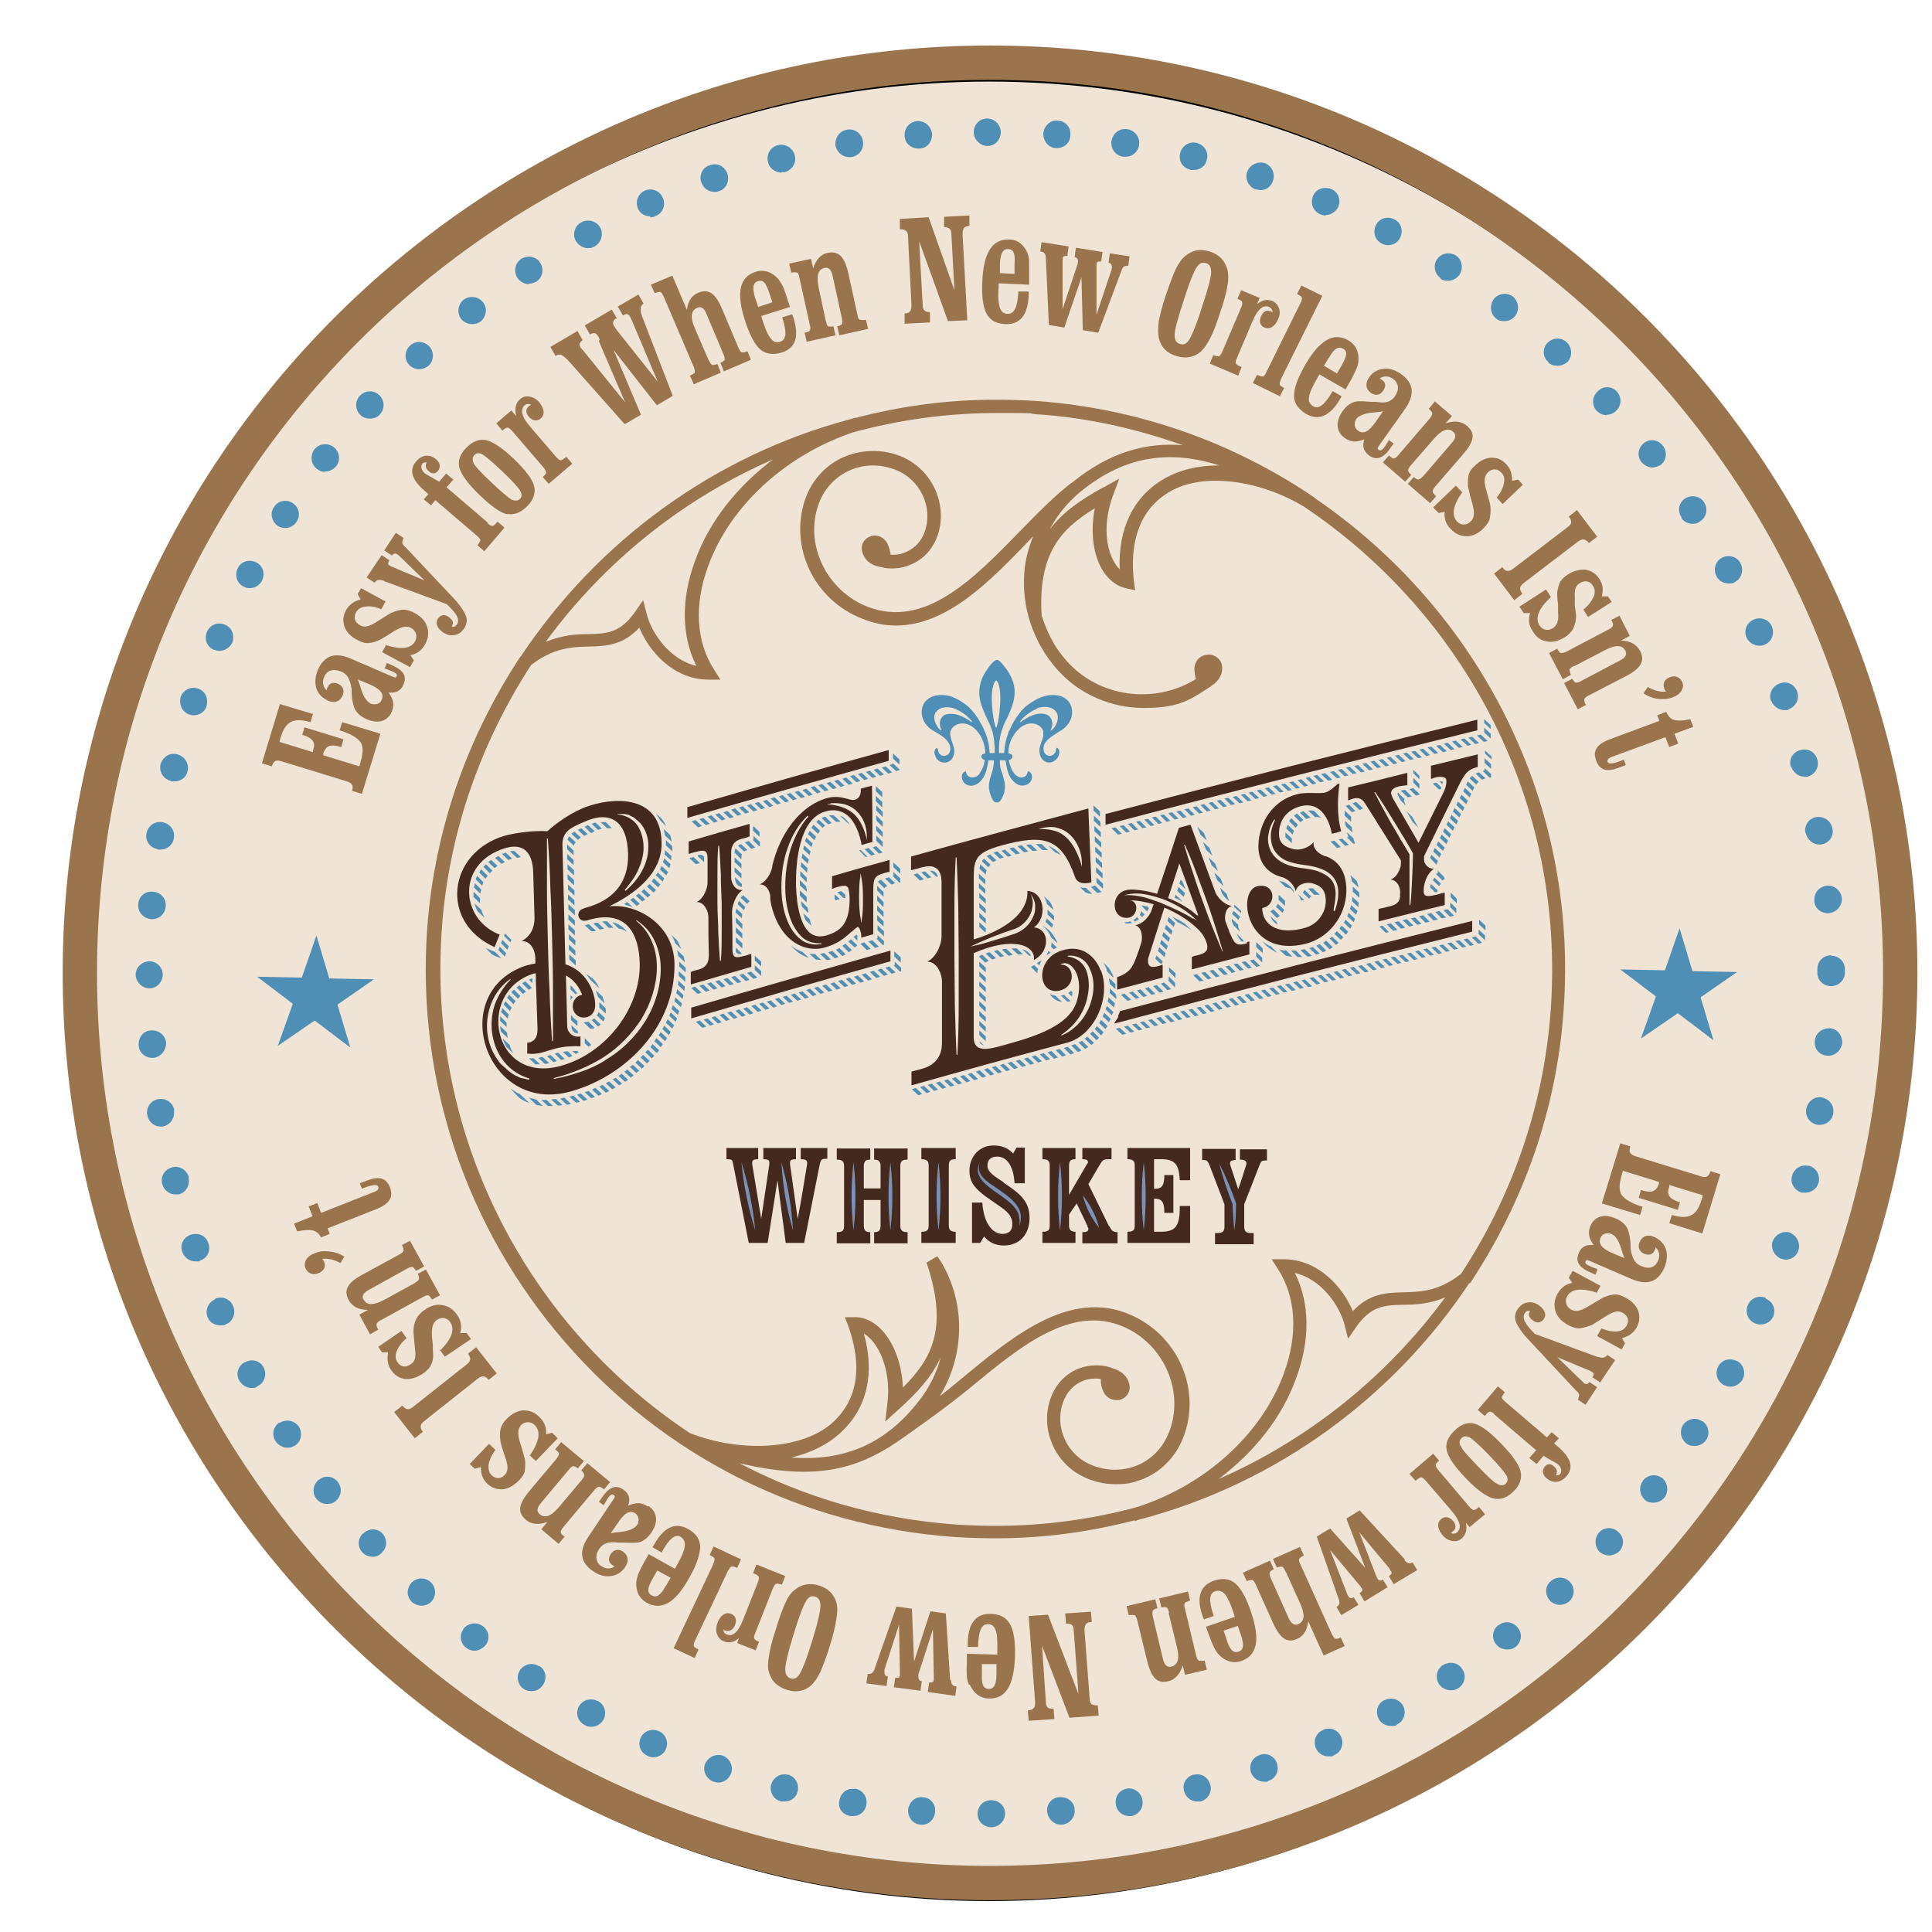 <?xml version="1.0" encoding="UTF-8"?>
<svg id="ARTWORK" xmlns="http://www.w3.org/2000/svg" version="1.1" viewBox="0 0 450 450">
  <defs>
    <style>
      .cls-1 {
        fill: #44291f;
      }

      .cls-1, .cls-2, .cls-3, .cls-4 {
        stroke-width: 0px;
      }

      .cls-2 {
        fill: #4f8fb5;
      }

      .cls-5 {
        fill: #f0e4d7;
        stroke: #000;
        stroke-miterlimit: 10;
      }

      .cls-3 {
        fill: #7a92b9;
      }

      .cls-4 {
        fill: #99744c;
      }
    </style>
  </defs>
  <circle class="cls-5" cx="230.4" cy="230.4" r="211.9"/>
  <path class="cls-4" d="M230.6,10.6C111.5,10.6,14.6,107.5,14.6,226.6s96.9,216,216,216,216-96.9,216-216S349.8,10.6,230.6,10.6ZM230.6,434.6c-114.9,0-208-93.1-208-208S115.8,18.6,230.6,18.6s208,93.1,208,208-93.1,208-208,208h0Z"/>
  <g>
    <path class="cls-2" d="M123.1,66.1c.6,0,1.2-.2,1.8-.5,1.5-.9,1.9-3,.9-4.4-.9-1.5-2.9-1.8-4.4-.9-1.5,1-1.8,3-.9,4.4.6.9,1.7,1.5,2.7,1.5Z"/>
    <path class="cls-2" d="M166.4,44.7c.4,0,.7,0,1.1-.2,1.7-.5,2.5-2.4,1.9-4.1s-2.4-2.6-4.1-1.9c-1.7.5-2.6,2.4-1.9,4.1.5,1.3,1.7,2.1,3,2.1h0Z"/>
    <path class="cls-2" d="M182,40.1c.3,0,.6,0,.8,0,1.7-.5,2.8-2.2,2.3-4-.5-1.7-2.2-2.7-3.9-2.3-1.8.5-2.8,2.2-2.3,4,.3,1.4,1.7,2.4,3.1,2.4Z"/>
    <path class="cls-2" d="M197.8,36.6h.5c1.8-.3,3-1.9,2.7-3.7-.3-1.8-1.9-3-3.7-2.7s-2.9,2-2.7,3.7c.3,1.6,1.7,2.7,3.2,2.7Z"/>
    <path class="cls-2" d="M151.4,50.6c.5,0,.9,0,1.3-.3,1.7-.6,2.4-2.6,1.7-4.2-.7-1.7-2.6-2.4-4.2-1.7-1.6.7-2.3,2.6-1.6,4.2.5,1.2,1.7,1.8,2.9,1.8h0Z"/>
    <path class="cls-2" d="M134.1,56.1c.6,1,1.7,1.7,2.8,1.7s1.1-.2,1.6-.4c1.6-.9,2.1-2.9,1.3-4.4-.8-1.5-2.9-2.1-4.4-1.2h0c-1.6.8-2.1,2.8-1.3,4.3h0Z"/>
    <path class="cls-2" d="M44.1,166.4c.4.2.7.2,1,.2,1.4,0,2.6-.8,3-2.1.5-1.8-.3-3.5-1.9-4.1-1.8-.6-3.5.3-4.1,1.9-.5,1.7.3,3.5,1.9,4.1Z"/>
    <path class="cls-2" d="M36.8,197.9c.2,0,.4,0,.5,0,1.6,0,3-1.1,3.2-2.7.3-1.8-.9-3.4-2.7-3.7-1.8-.3-3.4.9-3.7,2.7-.3,1.8.9,3.3,2.7,3.6Z"/>
    <path class="cls-2" d="M110,75.5c.6,0,1.4-.2,1.9-.6,1.4-1.1,1.7-3.1.6-4.5-1.1-1.4-3.1-1.6-4.5-.6-1.4,1.1-1.6,3.1-.6,4.5.7.8,1.6,1.2,2.6,1.2h0Z"/>
    <path class="cls-2" d="M35.2,214.1h.2c1.7,0,3.1-1.3,3.2-3,.2-1.8-1.2-3.3-3-3.4-1.8-.2-3.3,1.1-3.4,2.9-.2,1.8,1.2,3.3,3,3.5h0Z"/>
    <path class="cls-2" d="M35.7,246.4c1.8-.2,3-1.8,3-3.5-.2-1.8-1.7-3-3.5-2.9-1.8,0-3,1.7-2.9,3.4,0,1.7,1.5,3,3.1,3h.3Z"/>
    <path class="cls-2" d="M34.8,230.2c1.8,0,3.1-1.5,3.1-3.2s-1.4-3.1-3.1-3.1-3.2,1.4-3.2,3.1,1.5,3.2,3.2,3.2Z"/>
    <path class="cls-2" d="M39.9,182c.2,0,.5,0,.7,0,1.5,0,2.8-.9,3.1-2.4.4-1.8-.7-3.4-2.4-3.9-1.7-.5-3.4.6-3.9,2.3-.4,1.8.6,3.4,2.4,3.9h0Z"/>
    <path class="cls-2" d="M86.2,97.5c.8,0,1.8-.3,2.3-1,1.2-1.3,1.1-3.3-.2-4.5s-3.3-1.1-4.5.2-1.1,3.3.2,4.5c.6.6,1.4.8,2.2.8h0Z"/>
    <path class="cls-2" d="M97.6,86c.8,0,1.6-.3,2.2-.8,1.3-1.2,1.4-3.2.2-4.5-1.2-1.3-3.2-1.4-4.5-.2-1.3,1.2-1.4,3.2-.2,4.5.6.6,1.5,1,2.3,1h0Z"/>
    <path class="cls-2" d="M75.8,109.8c.9,0,1.8-.4,2.5-1.2,1.1-1.4.8-3.4-.6-4.5-1.4-1-3.4-.8-4.5.6-1,1.5-.8,3.4.6,4.5.6.5,1.2.7,1.9.7h0Z"/>
    <path class="cls-2" d="M58.1,137c1.2,0,2.3-.6,2.9-1.7.8-1.6.3-3.5-1.3-4.3-1.6-.8-3.5-.3-4.3,1.3-.8,1.6-.3,3.5,1.3,4.3.5.3,1,.4,1.5.4h0Z"/>
    <path class="cls-2" d="M66.4,123c1,0,2.1-.5,2.7-1.5,1-1.5.5-3.4-.9-4.3-1.5-1-3.4-.6-4.4.9-1,1.5-.5,3.4.9,4.4.5.3,1.2.5,1.8.5Z"/>
    <path class="cls-2" d="M49.8,151.3c.5.2.8.3,1.3.3,1.2,0,2.4-.7,3-1.9.6-1.7,0-3.5-1.7-4.2-1.7-.7-3.5,0-4.2,1.7-.7,1.7,0,3.5,1.7,4.2h0Z"/>
    <path class="cls-2" d="M384.8,108.9c.7,0,1.4-.3,2-.6,1.4-1.1,1.6-3.1.5-4.5-1.1-1.4-3-1.7-4.4-.6s-1.7,3.1-.5,4.5c.6.7,1.6,1.2,2.5,1.2h0Z"/>
    <path class="cls-2" d="M40.6,258.6c-.3-1.7-1.9-2.9-3.7-2.6-1.8.3-2.9,1.9-2.6,3.7.3,1.6,1.6,2.7,3.1,2.7h.5c1.8-.4,2.9-2,2.6-3.8Z"/>
    <path class="cls-2" d="M399.8,134.2c.5,1.1,1.7,1.7,2.8,1.7s1,0,1.6-.4c1.5-.8,2-2.8,1.2-4.3-.8-1.6-2.8-2.1-4.3-1.3-1.6.8-2.1,2.8-1.3,4.3h0Z"/>
    <path class="cls-2" d="M360.6,84.4c.6.6,1.4.8,2.2.8s1.8-.4,2.4-1c1.1-1.3,1-3.3-.3-4.5-1.3-1.2-3.3-1.1-4.5.2s-1.1,3.3.3,4.5h-.1Z"/>
    <path class="cls-2" d="M409.8,150.4c.4,0,.8,0,1.3-.3,1.6-.6,2.3-2.6,1.6-4.2-.6-1.6-2.6-2.3-4.2-1.6-1.7.7-2.4,2.6-1.7,4.2.5,1.1,1.7,1.9,3,1.9h0Z"/>
    <path class="cls-2" d="M374.2,96.6c.8,0,1.6-.3,2.2-.9,1.3-1.2,1.4-3.2.2-4.5-1.2-1.3-3.2-1.4-4.5,0-1.3,1.2-1.4,3.2-.2,4.5.6.6,1.5,1,2.3,1h0Z"/>
    <path class="cls-2" d="M412.6,163.3c.5,1.3,1.8,2.1,3,2.1s.7,0,1-.2c1.7-.6,2.6-2.4,2-4.1-.6-1.7-2.4-2.6-4.1-1.9-1.7.6-2.6,2.4-2,4.1Z"/>
    <path class="cls-2" d="M422.6,209.8c0,1.7,1.5,2.9,3.1,2.9h.3c1.8-.2,3.1-1.7,3-3.5-.2-1.8-1.8-3.1-3.5-2.9-1.8.2-3,1.7-2.9,3.4Z"/>
    <path class="cls-2" d="M213.8,34.6h.3c1.9,0,3.1-1.7,3-3.4-.2-1.8-1.7-3.1-3.5-3-1.8.2-3,1.7-2.9,3.4,0,1.8,1.6,3,3.1,3h0Z"/>
    <path class="cls-2" d="M417.2,178.5c.4,1.4,1.7,2.4,3.1,2.4s.5,0,.7,0c1.8-.5,2.8-2.2,2.3-4-.5-1.7-2.1-2.7-3.9-2.2-1.8.4-2.8,2.1-2.3,3.9h0Z"/>
    <path class="cls-2" d="M420.6,194c.3,1.6,1.7,2.7,3.1,2.7h.5c1.8-.3,3-1.9,2.6-3.7-.3-1.8-1.9-2.9-3.7-2.7-1.8.3-2.9,1.9-2.6,3.7Z"/>
    <path class="cls-2" d="M245.9,34.5h.3c1.7,0,3.1-1.3,3.1-3,.2-1.8-1.1-3.3-2.9-3.4h0c-1.8-.2-3.2,1.2-3.4,3,0,1.8,1.2,3.3,2.9,3.4Z"/>
    <path class="cls-2" d="M261.7,36.5h.5c1.5,0,2.9-1.1,3.1-2.7.3-1.8-.9-3.4-2.7-3.7-1.8-.3-3.4.9-3.7,2.7-.3,1.8.9,3.4,2.7,3.7Z"/>
    <path class="cls-2" d="M230,34c1.8,0,3.1-1.5,3.1-3.2s-1.4-3.2-3.2-3.2-3.1,1.5-3.1,3.2,1.5,3.2,3.2,3.2Z"/>
    <path class="cls-2" d="M277.3,39.6c.3,0,.5,0,.7,0,1.5,0,2.8-.9,3.1-2.4.5-1.8-.6-3.4-2.3-3.9-1.8-.5-3.5.7-3.9,2.3-.5,1.8.5,3.5,2.3,3.9Z"/>
    <path class="cls-2" d="M323.3,57.1c1.1,0,2.2-.5,2.8-1.7.8-1.6.3-3.5-1.3-4.3-1.6-.8-3.5-.3-4.3,1.3s-.3,3.5,1.3,4.3c.5.3,1,.4,1.6.4Z"/>
    <path class="cls-2" d="M335.5,64.9c.5.4,1.1.5,1.8.5,1,0,2-.5,2.7-1.5.9-1.5.5-3.5-.9-4.4-1.5-.9-3.5-.5-4.4.9-1,1.5-.5,3.5.9,4.4h0Z"/>
    <path class="cls-2" d="M350.4,74.8c.9,0,1.9-.4,2.5-1.2,1.1-1.4.8-3.4-.5-4.5-1.4-1.1-3.4-.8-4.5.6-1,1.5-.8,3.4.6,4.5.5.5,1.2.6,1.9.6h0Z"/>
    <path class="cls-2" d="M292.5,44.1c.4,0,.7.2,1,.2,1.4,0,2.6-.8,3-2.2.6-1.7-.3-3.5-1.9-4.1-1.7-.5-3.5.4-4.1,2s.3,3.5,1.9,4.1h0Z"/>
    <path class="cls-2" d="M308.7,50.1c1.2,0,2.4-.7,3-1.9.7-1.7,0-3.5-1.7-4.2-1.7-.6-3.5,0-4.2,1.7-.6,1.7,0,3.5,1.7,4.2.5.2.8.3,1.3.3h0Z"/>
    <path class="cls-2" d="M391.6,120.6c.5.9,1.6,1.4,2.6,1.4s1.3-.2,1.8-.6c1.5-.9,1.9-2.9.9-4.4h0c-.9-1.5-3-1.8-4.4-.9-1.5,1-1.9,3-.8,4.4h0q0,0,0,0Z"/>
    <path class="cls-2" d="M361.2,368.3c-1.4,1.1-1.4,3.2-.2,4.5.5.6,1.5,1,2.3,1s1.6-.3,2.2-.8c1.3-1.2,1.4-3.2.2-4.5-1.2-1.3-3.2-1.4-4.5-.2h0Z"/>
    <path class="cls-2" d="M349,378.5c-1.4,1.1-1.7,3.1-.5,4.5.6.8,1.6,1.2,2.6,1.2s1.3-.2,1.9-.6c1.4-1.1,1.7-3.1.5-4.5-1.1-1.4-3.1-1.7-4.5-.5h0Z"/>
    <path class="cls-2" d="M372.4,357c-1.1,1.3-1,3.3.2,4.5.6.5,1.5.8,2.2.8s1.8-.4,2.4-1c1.2-1.4,1.1-3.3-.3-4.5-1.2-1.2-3.3-1.2-4.5.2h0Z"/>
    <path class="cls-2" d="M396.4,331c-1.5-1-3.4-.5-4.4.9-.9,1.5-.5,3.4.9,4.4.5.4,1.2.5,1.8.5,1,0,2.1-.5,2.7-1.4,1-1.5.5-3.5-.9-4.4Z"/>
    <path class="cls-2" d="M382.7,344.9c-1.1,1.4-.8,3.4.5,4.5.5.5,1.3.6,1.9.6,1,0,1.9-.4,2.6-1.2,1-1.4.8-3.4-.5-4.5-1.5-1.1-3.4-.8-4.5.5h0Z"/>
    <path class="cls-2" d="M293.4,408.8c-1.7.5-2.6,2.3-2,4.1.5,1.3,1.8,2.1,3,2.1s.7,0,1-.2c1.8-.5,2.6-2.4,2-4.1-.5-1.7-2.4-2.6-4.1-1.9Z"/>
    <path class="cls-2" d="M308.1,403c-1.6.6-2.3,2.6-1.6,4.2.5,1.2,1.7,1.9,2.9,1.9s.9,0,1.3-.3c1.7-.6,2.4-2.6,1.7-4.2-.7-1.7-2.6-2.4-4.2-1.7h0Z"/>
    <path class="cls-2" d="M336.1,387.8c-1.5,1-1.9,3-.9,4.5.6.9,1.7,1.4,2.7,1.4s1.2-.2,1.8-.5c1.5-1,1.9-3,.9-4.4-.9-1.6-3-1.9-4.4-1h0Z"/>
    <path class="cls-2" d="M322.4,396c-1.6.8-2.1,2.8-1.3,4.3.5,1.1,1.7,1.7,2.9,1.7s1,0,1.5-.4c1.6-.8,2.1-2.8,1.3-4.3s-2.8-2.1-4.3-1.3Z"/>
    <path class="cls-2" d="M426.5,222.5c-1.8,0-3.2,1.4-3.2,3.2s0,.3,0,.5v.4h0c0,1.8,1.5,3.1,3.2,3.1s3.2-1.4,3.2-3.1v-.9c0-1.8-1.5-3.1-3.2-3.1Z"/>
    <path class="cls-2" d="M429.1,243h0c0,0,0,0,0,0s0,0,0,0Z"/>
    <path class="cls-2" d="M426.1,239.5c-1.8,0-3.3,1.2-3.4,3-.2,1.8,1.1,3.3,2.9,3.4,0,0,.2,0,.3,0,1.6,0,3-1.3,3.2-3,0-1.8-1.2-3.3-2.9-3.4h0Z"/>
    <path class="cls-2" d="M278.1,413.3c-1.8.5-2.8,2.1-2.3,3.9.4,1.5,1.7,2.4,3,2.4s.5,0,.8,0c1.7-.4,2.8-2.2,2.3-3.9-.5-1.8-2.2-2.8-3.9-2.3h0Z"/>
    <path class="cls-2" d="M424.4,255.6c-1.8-.3-3.3.9-3.7,2.7-.3,1.8.9,3.4,2.7,3.7h.5c1.5,0,2.9-1.1,3.1-2.7.3-1.8-.9-3.3-2.7-3.7h0Z"/>
    <path class="cls-2" d="M411.3,302.3c-1.6-.7-3.5,0-4.2,1.7h0c-.7,1.6,0,3.5,1.6,4.2.5.2.9.3,1.3.3,1.3,0,2.4-.6,3-1.8.7-1.7,0-3.5-1.7-4.2Z"/>
    <path class="cls-2" d="M404.5,317c-1.6-.8-3.5-.3-4.3,1.3-.8,1.5-.3,3.4,1.3,4.3.5.2,1,.4,1.5.4,1.1,0,2.2-.6,2.9-1.7.8-1.6.2-3.5-1.3-4.3h0Z"/>
    <path class="cls-2" d="M417,287.1c-1.7-.5-3.5.4-4.1,2s.4,3.5,2,4.1c.3,0,.6.2,1,.2,1.3,0,2.6-.8,3-2.2.5-1.7-.4-3.4-2-4.1h0Z"/>
    <path class="cls-2" d="M421.3,271.6c-1.7-.5-3.4.5-3.9,2.3-.5,1.7.6,3.4,2.3,3.9.3,0,.5,0,.8,0,1.4,0,2.8-1,3.1-2.4.4-1.8-.6-3.5-2.4-3.9Z"/>
    <path class="cls-2" d="M48.5,289.5c-.5-1.7-2.4-2.5-4.1-1.9s-2.6,2.4-1.9,4.1c.5,1.3,1.7,2.1,3,2.1s.7,0,1.1-.2c1.7-.5,2.6-2.4,1.9-4.1Z"/>
    <path class="cls-2" d="M95.8,368.7c-1.2,1.4-1.1,3.3.2,4.5.7.5,1.4.8,2.2.8s1.7-.3,2.3-1c1.2-1.3,1.1-3.3-.2-4.5-1.3-1.2-3.3-1.1-4.5.2h0Z"/>
    <path class="cls-2" d="M108,379.4c-1.1,1.4-.8,3.4.6,4.4.6.5,1.3.7,2,.7s1.8-.5,2.5-1.3c1.1-1.4.8-3.4-.6-4.4-1.4-1.1-3.4-.8-4.5.5h0Z"/>
    <path class="cls-2" d="M139.2,396.2c-1.6-.8-3.5-.3-4.4,1.3-.8,1.6-.2,3.5,1.4,4.3.5.3.9.4,1.5.4,1.1,0,2.2-.5,2.9-1.7.8-1.6.2-3.5-1.3-4.3h0Z"/>
    <path class="cls-2" d="M44,274.2c-.5-1.7-2.2-2.8-3.9-2.3-1.8.5-2.8,2.2-2.3,3.9.4,1.5,1.7,2.4,3,2.4s.5,0,.8,0c1.7-.4,2.7-2.1,2.3-3.9Z"/>
    <path class="cls-2" d="M153.4,403.2c-1.6-.7-3.5,0-4.2,1.6-.7,1.7,0,3.5,1.7,4.2.4.2.8.3,1.3.3,1.2,0,2.4-.7,2.9-1.9.7-1.6,0-3.5-1.7-4.2h0Z"/>
    <path class="cls-2" d="M84.6,357.1c-1.3,1.2-1.4,3.1-.2,4.5.6.6,1.5,1,2.4,1s1.5-.3,2.1-.9c1.3-1.2,1.4-3.1.2-4.5-1.2-1.3-3.2-1.3-4.5,0h0Z"/>
    <path class="cls-2" d="M57,317.3c-1.6.8-2.1,2.8-1.3,4.2.6,1.1,1.8,1.8,2.9,1.8s1-.2,1.5-.5c1.6-.8,2.1-2.8,1.3-4.3-.8-1.6-2.8-2.1-4.3-1.2Z"/>
    <path class="cls-2" d="M74.3,344.6c-1.4,1.1-1.7,3.1-.6,4.5.6.8,1.6,1.2,2.5,1.2s1.4-.2,1.9-.6c1.4-1.1,1.7-3.1.6-4.5-1-1.4-3.1-1.7-4.4-.5h0Z"/>
    <path class="cls-2" d="M50,302.7c-1.6.7-2.3,2.6-1.6,4.2.5,1.2,1.7,1.8,2.9,1.8s.9,0,1.4-.3c1.6-.6,2.3-2.6,1.6-4.2-.7-1.7-2.6-2.4-4.2-1.7h0Z"/>
    <path class="cls-2" d="M65.1,331.3c-1.5,1-1.9,3-.9,4.4.6.9,1.7,1.5,2.7,1.5s1.2-.2,1.8-.5c1.5-.9,1.8-3,.9-4.4-1-1.5-3-1.8-4.4-.9h0Z"/>
    <path class="cls-2" d="M125.5,388.1c-1.5-1-3.4-.5-4.4.9-.9,1.5-.6,3.4.9,4.4.6.4,1.2.5,1.8.5,1.1,0,2.1-.5,2.7-1.5,1-1.5.6-3.5-.9-4.4Z"/>
    <path class="cls-2" d="M168.3,408.9c-1.7-.5-3.4.4-4.1,2-.6,1.7.4,3.5,2,4.1.4,0,.6.2,1,.2,1.4,0,2.6-.8,3.1-2.2.6-1.7-.4-3.5-2-4.1h0Z"/>
    <path class="cls-2" d="M230.9,419.3c-1.9,0-3.2,1.4-3.2,3.2s1.5,3.1,3.2,3.1,3.2-1.4,3.2-3.2-1.5-3.1-3.2-3.1Z"/>
    <path class="cls-2" d="M214.9,418.6c-1.8-.2-3.2,1.2-3.4,3,0,1.8,1.2,3.3,2.9,3.4,1.8.2,3.3-1.2,3.4-3,.2-1.8-1.1-3.3-2.9-3.4Z"/>
    <path class="cls-2" d="M246.8,418.6c-1.8,0-3.1,1.7-2.9,3.4.2,1.7,1.6,3,3.2,3h.3c1.8-.2,3.1-1.8,2.9-3.5,0-1.8-1.7-3-3.4-2.9h0Z"/>
    <path class="cls-2" d="M199.1,416.7c-1.8-.3-3.3.9-3.6,2.7-.4,1.8.8,3.3,2.6,3.6.2,0,.4,0,.6,0,1.6,0,2.9-1.1,3.1-2.7.3-1.8-.9-3.4-2.7-3.7h0Z"/>
    <path class="cls-2" d="M262.5,416.6c-1.8.3-2.9,1.9-2.6,3.7.2,1.6,1.6,2.7,3.1,2.7h.5c1.7-.3,2.9-1.9,2.6-3.7-.3-1.8-1.9-3-3.7-2.7h0Z"/>
    <path class="cls-2" d="M183.6,413.4c-1.8-.5-3.5.6-4,2.3-.4,1.8.6,3.5,2.4,3.9.3,0,.5,0,.7,0,1.5,0,2.8-.9,3.1-2.4.4-1.7-.6-3.4-2.3-3.9Z"/>
  </g>
  <g>
    <path class="cls-4" d="M379.7,267.1c-.4,1.2,0,1.8,1.2,2.2l15.3,4.7c1.3.4,1.8,0,2.2-1.2l2.3.7-4.2,13.8-7.7-2.4.6-1.9c2.1.6,3.6.6,4.6,0,1-.5,1.8-1.7,2.4-3.8l.2-.8-7.8-2.4v.4c-.7,1.9,0,2.8,2.3,3.6h.2c0,0-.5,1.8-.5,1.8l-9.1-2.8.5-1.8h.1c2.4.8,3.5.3,4.1-1.5v-.4c.1,0-8.4-2.6-8.4-2.6l-.3,1.1c-.6,2-.6,3.6,0,4.5.7,1,2.3,2,4.9,2.8l-.6,1.9-8.9-2.7,4.3-14,2.3.7Z"/>
    <path class="cls-4" d="M370.4,285.6c1-2.3,3.2-3,5.9-1.8,1.5.6,2.5,1.6,2.9,2.7.3.8.5,1.9.6,3.3v1.1c.4,2.3,1,3.4,2.5,4,1.8.8,3.3.3,3.9-1.3.5-1.1.3-2.3-.6-3.1,0,.2,0,.4-.2.7-.4,1-1.3,1.3-2.5.8-1.1-.5-1.5-1.6-1-2.7.6-1.4,1.9-1.9,3.4-1.2,1.3.6,2.2,1.5,2.7,2.8.4,1.3.3,2.8-.3,4.3-1.5,3.4-4,4.3-7.7,2.7l-9.7-4.2c-.7-.3-.9-.2-1,.1-.2.5.2.8,1.7,1.4l1.1.4-.5,1.3-1.1-.5c-2.8-1.2-3.6-2.6-2.8-4.5.6-1.5,1.8-2.1,3.5-1.9-1.2-1.6-1.4-3-.7-4.6ZM378.4,293.1c-.3-.6-.5-1.3-.8-2.3-.6-1.9-1.3-3-2.3-3.4-1-.4-2.2,0-2.5.9-.6,1.4.3,2.5,2.8,3.6l2.9,1.2Z"/>
    <path class="cls-4" d="M372,301.1c-3.8-1.2-6.1-.9-7,.9-.6,1.1-.2,2.4.9,3,1,.6,2.2.4,4-.7l1.5-.9c1.2-.7,2-1.2,2.3-1.3,1-.4,1.8-.6,2.6-.6.7,0,1.5.3,2.4.8,1.5.8,2.4,1.8,2.9,3.1.4,1.3.3,2.5-.4,3.8-.7,1.2-1.7,2-3.4,2.5l.7,1.2-.8,1.4-5.7-3.1,1-1.8c1.4.6,2.7.8,3.7.7,1.1-.1,1.8-.6,2.2-1.4.6-1.1.3-2.2-.9-2.9-1-.6-1.9-.4-3.5.5l-1.6,1c-1.1.7-1.8,1.1-2.1,1.3-1.2.5-2.1.7-3,.8-.8,0-1.7-.3-2.6-.8-1.5-.8-2.5-1.9-2.9-3.2-.4-1.3-.3-2.7.5-4.1.8-1.4,1.9-2.2,3.4-2.5l-.8-1.2.9-1.6,6.5,3.5-1,1.8Z"/>
    <path class="cls-4" d="M372.1,316c.6.2,1.1.3,1.4.2.3,0,.6-.3.9-.6l1.8,1.2-3.5,5.2-1.8-1.2c.4-.6.4-.9,0-1.2-.2-.1-.3-.2-.3-.2l-7.9-3.3,6.1,5.9c0,0,0,.1.2.2.4.3.9.2,1.2-.3h0c0,0,1.8,1.2,1.8,1.2l-2.7,4.1-1.8-1.2c.2-.4.3-.8.3-1.1,0-.3-.3-.7-.8-1.1l-11.2-12c-1.4-1.5-2.3-2.9-2.7-3.9-.4-1.1-.2-2.1.4-3,.6-.8,1.3-1.4,2.2-1.5.9-.2,1.8,0,2.7.6,1.4,1,1.9,2.2,1.2,3.2-.6.9-1.6,1.1-2.5.4-1-.7-1.3-1.4-.7-2.2h0c-.5-.2-.9,0-1.2.4-.8,1.2,0,2.6,2.3,4.9l14.7,5.4Z"/>
    <path class="cls-4" d="M348.2,329.5c-.5-.5-.9-.7-1.2-.7-.2,0-.6.3-1,.8l-.2.2-1.6-1.4,4.7-5.5,1.6,1.4c-.4.5-.6.9-.7,1.1,0,.3.3.7.8,1.1l9.7,8.3,1.1-1.2,1.7,1.4-1.1,1.2.8.7c3.2,2.7,3.8,5,2,7-1.3,1.5-3.1,1.7-4.6.4-.9-.8-1.1-1.8-.4-2.7.6-.7,1.4-.8,2.2,0,.7.6.8,1.3.4,2,.5,0,.8,0,1-.3.5-.6.3-1.5-.6-2.3-.2-.1-.6-.4-1.4-.8-.7-.4-1.4-.8-1.9-1.1l-1.6,1.9-1.7-1.4,1.6-1.8-9.7-8.3Z"/>
    <path class="cls-4" d="M343.4,331.6c1.6.4,3.7,2,6.3,4.7,2.6,2.7,4.1,4.8,4.5,6.5.3,1.6-.2,3.2-1.7,4.6-1.5,1.5-3.1,2-4.7,1.6-1.6-.4-3.8-2-6.3-4.6-2.6-2.7-4.1-4.8-4.5-6.5-.4-1.6.2-3.2,1.8-4.7,1.5-1.5,3.1-2,4.7-1.6ZM340.3,336.9c.3.8,1.7,2.3,4,4.7,2.3,2.4,3.8,3.8,4.6,4.1.7.4,1.4.3,1.8-.1.5-.5.6-1.1.2-1.9-.4-.7-1.7-2.3-4-4.7-2.3-2.4-3.9-3.8-4.6-4.2-.8-.4-1.4-.3-1.9.2-.5.5-.6,1.1-.2,1.8Z"/>
    <path class="cls-4" d="M341.4,354.6c.4,1.6,0,2.9-.9,3.7-.7.6-1.4.8-2.3.6-.8-.1-1.6-.6-2.2-1.3-1.2-1.5-1.4-2.9-.3-3.8.8-.7,1.9-.5,2.7.4.8.9.8,1.9,0,2.5-.1,0-.2.2-.5.3.5.3,1,.3,1.5-.1,1.1-1,.7-2.7-1.3-5l-6-7c-.5-.5-.8-.8-1.1-.8-.3,0-.7.3-1.3.8l-1.4-1.6,5.5-4.7,1.4,1.6c-.5.4-.8.8-.8,1,0,.3.2.7.6,1.2l7.2,8.5c.4.5.8.8,1.1.8.3,0,.6-.2,1.2-.7l1.4,1.7-3.6,3-1.1-1.3Z"/>
    <path class="cls-4" d="M327.2,363.5c.7.7,1.2.8,1.8.4h0c0,0,1.1,1.8,1.1,1.8l-5.5,3.3-1.1-1.9c.6-.4.8-.7.5-1.1,0,0-.2-.2-.3-.5,0,0-.1-.1-.1-.2l-7-8.4,4,10.3c0,0,.1.2.2.4.3.6.8.7,1.3.3h0s1.1,1.8,1.1,1.8l-5.4,3.3-1.1-1.9c.6-.5.8-.7.5-1.1,0,0-.1-.2-.3-.5,0,0-.1-.1-.1-.1l-7-8.4,4,10.3c0,0,.1.2.2.4.3.6.8.7,1.3.3h0s1.1,1.8,1.1,1.8l-4,2.4-1.1-1.9c.7-.5.8-.8.6-1.6l-5.2-14.8,3.1-1.9,8.2,9.2-4.4-11.5,3.1-1.9,10.5,11.4Z"/>
    <path class="cls-4" d="M299.4,366c-.3-.6-.5-1-.8-1.1-.2,0-.6,0-1.2.2l-.9-2,6.3-2.8.9,2c-.6.3-1,.6-1.1.8-.1.3,0,.7.3,1.3l7.3,16.2c.3.6.6,1,.8,1.1.3,0,.7,0,1.3-.3l.9,2-4.9,2.2-3.6-8c-.2,2-1,3.4-2.5,4.1-2.4,1.1-4,0-5.7-3.7l-4-8.9c-.3-.6-.6-1-.8-1.1-.3,0-.7,0-1.3.3l-.9-2,6.3-2.8.9,2c-.5.2-.8.5-1,.8,0,.2,0,.7.3,1.3l4.2,9.4c.6,1.2,1.3,1.7,2.2,1.3,1.5-.7,1.6-2.2.4-4.9l-3.3-7.3Z"/>
    <path class="cls-4" d="M283.9,385.4c-.4-.4-.8-1-1.1-1.6-.3-.6-.7-1.6-1.2-2.9l-.7-2,6.7-2.3-.3-1c-.7-2.1-1.4-3.6-2-4.3-.6-.7-1.4-.9-2.2-.7-1.5.5-1.6,2.2-.4,5.8l-2.3.8-.3-.8c-1.5-4.3-.6-7.1,2.6-8.2,2-.7,3.7-.5,5,.6,1.3,1.1,2.6,3.3,3.7,6.7,2.2,6.5,1.4,10.1-2.3,11.4-1.9.6-3.7.1-5.2-1.5ZM289,380.7l-.7-2-3.3,1.1.7,2.1c.8,2.5,1.6,3.2,2.8,2.8,1.2-.4,1.3-1.6.5-4Z"/>
    <path class="cls-4" d="M272.3,375.6c-.2-.7-.3-1.1-.6-1.2-.2-.1-.6-.1-1.2,0l-.5-2.1,6.7-1.6.5,2.1c-.6.2-1.1.4-1.2.5-.2.3-.2.7,0,1.4l2.6,10.9c.2.7.4,1.1.6,1.2.2.1.7,0,1.4,0l.5,2.1-5.1,1.2-.5-2.2c-.7,2.1-1.8,3.3-3.4,3.7-2.5.6-3.9-.7-4.9-4.7l-2.3-9.5c-.2-.7-.4-1.1-.6-1.2-.2,0-.7-.1-1.4,0l-.5-2.1,6.7-1.6.5,2.1c-.6.1-.9.3-1.1.6-.1.2-.1.7,0,1.3l2.4,10c.3,1.3,1,1.9,1.9,1.7,1.6-.4,2-1.9,1.3-4.7l-1.9-7.8Z"/>
    <path class="cls-4" d="M243.6,396.4c0,1.2.5,1.7,1.8,1.6l.2,2.4-6,.4-.2-2.4c1.4-.2,1.7-.6,1.7-1.9l-1.5-20.1,4.5-.3,7.1,18.5-1.1-14.8c0-1.2-.5-1.7-1.8-1.6l-.2-2.4,6-.4.2,2.4c-1.3,0-1.7.6-1.7,1.9l1.2,15.9c0,1.3.6,1.7,1.9,1.6l.2,2.4-6.8.5-6.4-16.8.9,13Z"/>
    <path class="cls-4" d="M225.7,392.4c-.3-.5-.4-1.2-.5-1.8,0-.7-.1-1.7,0-3.2v-2.2c0,0,7.1.2,7.1.2v-1c0-2.2,0-3.8-.4-4.7-.3-.9-.9-1.4-1.8-1.4-1.5,0-2.2,1.5-2.3,5.3h-2.4c0,0,0-.9,0-.9.1-4.6,1.9-6.9,5.3-6.8,2.1,0,3.6.8,4.5,2.3.9,1.5,1.3,4,1.2,7.6-.2,6.8-2.2,10-6.1,9.8-2,0-3.5-1.2-4.4-3.2ZM232.1,389.8v-2.2c0,0-3.4,0-3.4,0v2.2c-.1,2.6.3,3.5,1.6,3.6,1.2,0,1.8-1,1.8-3.6Z"/>
    <path class="cls-4" d="M221.5,391.3c0,1,.4,1.4,1.2,1.5h.1s-.3,2.2-.3,2.2l-6.4-.9.3-2.2c.7,0,1,0,1.1-.6,0-.1,0-.3,0-.6,0-.1,0-.2,0-.2l-.2-11-3.4,10.5c0,.1,0,.2,0,.5,0,.6.2,1,.8,1.1h0s-.3,2.2-.3,2.2l-6.2-.8.3-2.2c.8,0,1,0,1.1-.6,0-.1,0-.3,0-.6,0,0,0-.1,0-.2l-.2-11-3.4,10.5c0,.1,0,.2,0,.5,0,.6.2,1,.8,1.1h0s-.3,2.2-.3,2.2l-4.7-.6.3-2.2c.8,0,1.1-.1,1.5-.9l5.2-14.8,3.6.5.5,12.3,3.8-11.7,3.6.5,1,15.5Z"/>
    <path class="cls-4" d="M194.8,373.3c.3,1,.3,2.2,0,3.8-.2,1.5-.7,3.6-1.5,6.2-.8,2.7-1.6,4.6-2.2,6.1-.7,1.4-1.4,2.4-2.1,3.1-1.6,1.4-3.5,1.8-5.7,1.1-2.2-.7-3.6-2-4.2-4.1-.3-.9-.3-2.2,0-3.7.2-1.5.7-3.6,1.6-6.3.8-2.7,1.6-4.8,2.2-6.1.6-1.4,1.3-2.4,2.1-3,1.6-1.4,3.6-1.8,5.8-1.1,2.2.7,3.5,2.1,4.1,4.2ZM187.7,373c-.6,1-1.6,3.5-2.9,7.8-1.3,4.2-1.9,6.9-1.9,8,0,1.2.4,1.8,1.2,2.1.8.3,1.6,0,2.2-1.1.6-.9,1.6-3.5,2.9-7.7,1.3-4.2,1.9-6.9,1.9-8.1,0-1.2-.4-1.8-1.2-2.1-.8-.3-1.6,0-2.2,1.1Z"/>
    <path class="cls-4" d="M172.3,381.4c-1.2,1.1-2.5,1.4-3.7.9-.8-.3-1.3-.9-1.6-1.7-.3-.8-.2-1.6.1-2.6.7-1.8,1.9-2.6,3.2-2.1,1,.4,1.4,1.4.9,2.6-.4,1.1-1.3,1.6-2.2,1.3-.1,0-.2,0-.5-.3,0,.6.2,1,.8,1.2,1.4.6,2.7-.6,3.8-3.5l3.4-8.6c.3-.7.3-1.1.2-1.4-.1-.2-.6-.5-1.3-.8l.8-2,6.7,2.7-.8,2c-.6-.2-1.1-.3-1.3-.2-.3.1-.5.5-.8,1.1l-4.1,10.4c-.3.6-.3,1.1-.2,1.3.1.2.5.5,1.1.7l-.8,2-4.3-1.7.6-1.6Z"/>
    <path class="cls-4" d="M166.1,364.3c.3-.7.4-1.1.3-1.3,0-.2-.5-.5-1.1-.8l.9-2,6.4,3-.9,2c-.6-.3-1.1-.4-1.3-.3-.3.1-.6.5-.9,1.1l-7.6,16.1c-.3.6-.4,1.1-.3,1.3.1.3.5.5,1.1.8l-.9,2-4.9-2.3,9.2-19.5Z"/>
    <path class="cls-4" d="M148.2,368.7c0-.6.2-1.2.4-1.9.2-.6.7-1.6,1.4-2.9l1.1-1.9,6.1,3.4.5-.9c1.1-1.9,1.7-3.4,1.8-4.4.1-1-.2-1.6-.9-2.1-1.3-.8-2.7.3-4.5,3.6l-2.1-1.2.4-.7c2.2-4,4.9-5.2,7.8-3.6,1.9,1,2.8,2.4,2.9,4.1,0,1.7-.8,4.2-2.5,7.2-3.3,6-6.5,7.8-10,5.9-1.7-1-2.5-2.6-2.4-4.8ZM155.1,369.4l1.1-1.9-3.1-1.7-1.1,1.9c-1.3,2.3-1.3,3.3-.2,3.9,1.1.6,2.1,0,3.3-2.3Z"/>
    <path class="cls-4" d="M151.1,350.8c2,1.4,2.3,3.7.6,6.2-.9,1.3-2,2.1-3.2,2.3-.8.1-2,0-3.4,0h-1.1c-2.3-.3-3.5.2-4.4,1.4-1.1,1.6-.9,3.2.5,4.1,1,.7,2.2.7,3.1,0-.2,0-.3-.1-.6-.3-.9-.6-1-1.5-.3-2.6.7-1,1.8-1.2,2.8-.5,1.2.8,1.5,2.2.5,3.6-.8,1.2-1.9,1.9-3.3,2.1-1.4.2-2.8-.2-4.1-1.1-3.1-2.1-3.4-4.7-1.2-8l5.9-8.8c.4-.6.4-.8,0-1-.4-.3-.9,0-1.7,1.4l-.6,1-1.1-.8.7-1c1.7-2.5,3.2-3,4.9-1.9,1.4.9,1.8,2.2,1.2,3.8,1.8-.8,3.2-.8,4.6.2ZM142.1,357.2c.6-.2,1.4-.3,2.5-.4,1.9-.2,3.2-.8,3.8-1.6.6-.9.4-2.1-.4-2.7-1.2-.8-2.5-.2-4,2.1l-1.8,2.6Z"/>
    <path class="cls-4" d="M135.5,344.7c.4-.5.7-.9.6-1.2,0-.2-.3-.6-.7-1l1.4-1.7,5.3,4.4-1.4,1.7c-.5-.4-.9-.6-1.2-.6-.3,0-.7.3-1.1.8l-7.2,8.6c-.4.5-.6.9-.6,1.2,0,.3.3.6.9,1l-1.4,1.7-4-3.4,1.4-1.7c-2.1.7-3.7.6-5-.5-2-1.7-1.8-3.6.8-6.7l6.3-7.5c.4-.5.6-.9.6-1.2,0-.2-.3-.6-.9-1l1.4-1.7,5.3,4.4-1.4,1.7c-.5-.4-.8-.5-1.1-.5-.2,0-.6.3-1,.8l-6.6,7.9c-.9,1.1-.9,1.9-.2,2.5,1.2,1,2.7.5,4.6-1.8l5.2-6.2Z"/>
    <path class="cls-4" d="M123.5,338.9c2.2-3.3,2.5-5.6,1-7-.9-.9-2.3-.8-3.1,0-.8.9-.9,2-.3,4l.5,1.6c.4,1.3.6,2.2.7,2.6.1,1.1,0,1.9-.1,2.7-.2.7-.7,1.4-1.4,2.1-1.2,1.2-2.4,1.8-3.7,2-1.4,0-2.5-.3-3.6-1.3-1-1-1.5-2.1-1.5-3.9l-1.4.4-1.2-1.1,4.5-4.7,1.5,1.4c-.9,1.2-1.4,2.4-1.6,3.4-.1,1.1.1,1.9.7,2.5.9.9,2.1.9,3,0,.8-.8.9-1.8.4-3.5l-.6-1.8c-.4-1.2-.6-2-.7-2.4-.2-1.2-.2-2.3,0-3.1.2-.8.7-1.6,1.4-2.3,1.2-1.2,2.5-1.9,3.9-2,1.4,0,2.6.4,3.8,1.6,1.1,1.1,1.6,2.4,1.5,4l1.4-.4,1.3,1.3-5.1,5.3-1.5-1.4Z"/>
    <path class="cls-4" d="M93.7,327.4c.9,1,1.5,1.1,2.5.3l12.5-9.9c1-.8,1.1-1.4.3-2.5l1.9-1.5,4.8,6.1-1.9,1.5c-.8-1-1.5-1.1-2.5-.3l-12.5,9.9c-1,.8-1.1,1.5-.3,2.5l-1.9,1.5-4.8-6.1,1.9-1.5Z"/>
    <path class="cls-4" d="M102.4,314.7c2.8-2.8,3.6-5,2.5-6.7-.7-1.1-2-1.3-3.1-.6-1,.7-1.3,1.8-1.2,3.9l.2,1.7c0,1.4.1,2.3.1,2.7,0,1.1-.3,1.9-.7,2.6-.4.6-1,1.2-1.8,1.7-1.4.9-2.7,1.3-4.1,1.2-1.3-.2-2.4-.9-3.2-2.1-.8-1.2-1-2.4-.7-4.1h-1.4c0,0-.9-1.3-.9-1.3l5.4-3.7,1.2,1.7c-1.2,1-1.9,2-2.3,3-.4,1-.3,1.9.2,2.6.7,1.1,1.9,1.3,3,.5,1-.6,1.3-1.5,1.1-3.3l-.2-1.9c-.1-1.3-.2-2.1-.2-2.5,0-1.3.3-2.2.7-3,.4-.7,1-1.4,1.9-2,1.4-1,2.8-1.4,4.2-1.1,1.4.2,2.5,1,3.4,2.3.9,1.3,1.1,2.7.7,4.2h1.5c0,0,1,1.4,1,1.4l-6.1,4.1-1.2-1.7Z"/>
    <path class="cls-4" d="M96.6,298.8c.6-.3.9-.6,1-.9,0-.2,0-.6-.3-1.2l1.9-1,3.3,6-1.9,1c-.3-.6-.6-.9-.8-1-.3,0-.7,0-1.3.4l-9.8,5.4c-.6.3-.9.6-1,.9,0,.3,0,.7.4,1.3l-1.9,1.1-2.5-4.6,2-1.1c-2.2,0-3.7-.8-4.5-2.3-1.2-2.3-.3-4,3.2-5.9l8.6-4.7c.6-.3.9-.6,1-.9,0-.3,0-.7-.4-1.3l1.9-1,3.3,6-1.9,1c-.3-.5-.6-.8-.8-.9-.2,0-.7,0-1.3.4l-9,5c-1.2.7-1.6,1.4-1.1,2.2.8,1.4,2.3,1.4,4.9,0l7.1-3.9Z"/>
    <path class="cls-4" d="M75.4,293.7c.6,1.2.2,2.2-1.1,2.8-1.3.6-2.5.2-3.1-1-.6-1.3.1-2.8,1.9-3.5,1.1-.5,2.2-.7,3.5-.5,1.3.1,2.5.5,3.6,1.2l-.9,1.5c-1.4-.8-2.7-1.1-4.2-1,0,.1.1.2.3.5Z"/>
    <path class="cls-4" d="M74.8,288.3c-.4-.9-1-1.4-1.9-1.7-.8-.2-2.1-.1-3.7.2l-.7-1.8,4.3-1.7-.9-2.3,2-.8.9,2.3,12.4-4.9c.8-.3,1.1-.7.9-1.2-.2-.6-1.2-.5-3.4.3l-.4.2-.5-1.3,1.6-.6c2.9-1.1,4.5-.7,5.4,1.5.9,2.3,0,3.9-3.3,5.2l-11.2,4.4.5,1.3-2,.8Z"/>
    <path class="cls-4" d="M82,184.2c.4-1.2,0-1.8-1.2-2.2l-15.3-4.7c-1.3-.4-1.8,0-2.2,1.2l-2.3-.7,4.2-13.8,7.7,2.3-.6,1.9c-2.1-.6-3.6-.6-4.6,0-1,.5-1.8,1.7-2.4,3.8l-.2.8,7.8,2.4v-.4c.7-1.9,0-2.8-2.3-3.6h-.2c0,0,.5-1.8.5-1.8l9.1,2.8-.5,1.8h-.1c-2.4-.8-3.5-.3-4.1,1.5v.4c-.1,0,8.4,2.6,8.4,2.6l.3-1.1c.6-2,.6-3.6,0-4.5-.7-1-2.3-2-4.9-2.8l.6-1.9,8.9,2.7-4.3,14-2.3-.7Z"/>
    <path class="cls-4" d="M91.3,165.7c-1,2.3-3.2,3-5.9,1.8-1.5-.6-2.5-1.6-2.9-2.7-.3-.8-.5-1.9-.6-3.3v-1.1c-.4-2.3-1-3.4-2.5-4-1.8-.7-3.3-.3-3.9,1.3-.5,1.1-.3,2.3.6,3.1,0-.2,0-.4.2-.7.4-1,1.3-1.3,2.5-.8,1.1.5,1.5,1.6,1,2.7-.6,1.4-1.9,1.9-3.4,1.2-1.3-.6-2.2-1.5-2.7-2.8-.4-1.3-.3-2.8.3-4.3,1.5-3.4,4-4.3,7.7-2.7l9.7,4.2c.7.3.9.2,1-.1.2-.5-.2-.8-1.7-1.4l-1.1-.4.5-1.3,1.1.5c2.8,1.2,3.6,2.6,2.8,4.5-.6,1.5-1.8,2.1-3.5,1.9,1.2,1.6,1.4,3,.7,4.6ZM83.3,158.2c.3.6.5,1.3.8,2.3.6,1.9,1.4,3,2.3,3.4,1,.4,2.2,0,2.5-.9.6-1.4-.3-2.5-2.8-3.6l-2.9-1.2Z"/>
    <path class="cls-4" d="M89.7,150.2c3.8,1.2,6.1.9,7-.9.6-1.1.2-2.4-.9-3-1-.6-2.2-.4-4,.7l-1.4.9c-1.2.7-2,1.2-2.3,1.3-1,.4-1.8.6-2.6.6-.7,0-1.5-.3-2.4-.8-1.5-.8-2.4-1.8-2.9-3.1-.4-1.3-.3-2.5.4-3.8.7-1.2,1.7-2,3.4-2.5l-.7-1.2.8-1.4,5.7,3.1-1,1.8c-1.4-.6-2.7-.8-3.7-.6-1.1.1-1.8.6-2.2,1.4-.6,1.1-.3,2.2.9,2.9,1,.6,1.9.4,3.5-.5l1.6-1c1.1-.7,1.8-1.1,2.1-1.3,1.2-.5,2.1-.8,3-.8.8,0,1.7.3,2.6.8,1.5.8,2.5,1.9,2.9,3.2.4,1.3.3,2.7-.5,4.1-.8,1.4-1.9,2.2-3.4,2.5l.8,1.2-.9,1.6-6.5-3.5,1-1.8Z"/>
    <path class="cls-4" d="M89.5,135.3c-.6-.2-1.1-.3-1.4-.2-.3,0-.6.3-.9.6l-1.8-1.2,3.5-5.2,1.8,1.2c-.4.6-.4.9,0,1.2.1,0,.3.2.3.2l7.9,3.3-6.1-5.9c0,0-.1-.1-.3-.2-.4-.3-.9-.2-1.2.3h0c0,0-1.8-1.2-1.8-1.2l2.7-4.1,1.8,1.2c-.2.4-.3.8-.3,1.1,0,.3.3.7.8,1.1l11.3,12c1.4,1.5,2.3,2.9,2.7,3.9.4,1.1.2,2.1-.4,3-.6.8-1.3,1.4-2.2,1.5-.9.2-1.8,0-2.7-.6-1.4-1-1.9-2.2-1.2-3.2.6-.9,1.6-1.1,2.5-.4,1,.7,1.3,1.4.7,2.2h0c.5.2.9,0,1.2-.4.8-1.2,0-2.6-2.4-4.8l-14.7-5.4Z"/>
    <path class="cls-4" d="M113.5,121.8c.5.5.9.7,1.2.7.2,0,.6-.3,1-.8l.2-.2,1.6,1.4-4.7,5.5-1.6-1.4c.4-.5.6-.9.7-1.1,0-.3-.3-.7-.8-1.1l-9.7-8.3-1,1.2-1.7-1.4,1.1-1.2-.8-.7c-3.2-2.7-3.8-5-2-7,1.3-1.5,3.1-1.7,4.6-.4.9.8,1.1,1.8.4,2.7-.6.7-1.4.8-2.2,0-.7-.6-.8-1.3-.4-2-.5,0-.8,0-1,.3-.5.6-.3,1.5.6,2.3.2.1.6.4,1.4.8.7.4,1.4.8,1.9,1.1l1.6-1.9,1.7,1.4-1.6,1.8,9.7,8.3Z"/>
    <path class="cls-4" d="M118.2,119.8c-1.6-.3-3.8-1.9-6.5-4.5-2.7-2.6-4.2-4.7-4.7-6.3-.4-1.6.1-3.2,1.6-4.7,1.5-1.5,3-2.1,4.6-1.8,1.6.4,3.8,1.8,6.5,4.4,2.7,2.6,4.3,4.7,4.7,6.3.4,1.6-.1,3.2-1.6,4.7s-3,2.1-4.6,1.8ZM121.2,114.4c-.4-.8-1.8-2.3-4.2-4.6-2.4-2.3-4-3.6-4.7-4-.7-.4-1.4-.3-1.8.2-.5.5-.5,1.1-.2,1.9.4.7,1.8,2.3,4.2,4.5,2.4,2.3,4,3.6,4.7,4,.8.3,1.4.3,1.9-.2.5-.5.5-1.1.1-1.8Z"/>
    <path class="cls-4" d="M120.2,96.7c-.4-1.6,0-2.9.9-3.7.7-.6,1.4-.8,2.3-.6.8.1,1.6.6,2.2,1.3,1.2,1.5,1.4,2.9.3,3.8-.8.7-1.9.5-2.7-.4-.8-.9-.8-1.9,0-2.5.1,0,.2-.2.5-.3-.5-.3-1-.3-1.5.1-1.1,1-.7,2.7,1.3,5l6,7c.5.5.8.8,1.1.8.3,0,.7-.3,1.3-.8l1.4,1.6-5.5,4.7-1.4-1.6c.5-.4.8-.8.8-1,0-.3-.2-.7-.6-1.2l-7.3-8.5c-.4-.5-.8-.8-1.1-.8-.3,0-.6.2-1.2.7l-1.4-1.7,3.5-3,1.1,1.3Z"/>
    <path class="cls-4" d="M139.7,79.1c-.2-.4-.3-.7-.5-.9-.4-.7-.9-.8-1.8-.3l-1.2-2.1,6.3-3.7,1.2,2.1h-.3c-.6.5-.8,1-.4,1.7.2.3.4.6.6.9l9.6,12.1-6-14.2c-.2-.5-.4-.9-.5-1-.4-.7-.9-.7-1.6-.2l-1.2-2.1,4.8-2.8,1.2,2.1c-.4.3-.7.7-.7,1.1,0,.4,0,1,.4,2l7.1,18.4-3.7,2.2-10.1-12.9,6.4,15.1-3.8,2.2-12.5-14.1c-1-1.2-1.8-1.8-2.2-2-.4-.2-.9-.1-1.4.2l-1.2-2.1,6.3-3.7,1.2,2.1c-.8.7-.9,1-.5,1.7,0,.1.3.4.5.6,0,0,.1.1.1.1l9.8,12.1-6.1-14.2Z"/>
    <path class="cls-4" d="M165.1,83.9c.3.6.5,1,.8,1.1.2,0,.6,0,1.2-.2l.8,2-6.3,2.7-.9-2c.6-.3,1-.5,1.1-.7.1-.3,0-.7-.2-1.3l-7-16.4c-.3-.6-.5-1-.8-1.1-.3,0-.7,0-1.3.3l-.9-2,5-2.1,3.4,8c.2-2,1.1-3.4,2.6-4,2.4-1,4,0,5.6,3.8l3.8,9c.3.6.5,1,.8,1.1.2,0,.7,0,1.3-.3l.8,2-6.3,2.7-.8-2c.5-.2.9-.5,1-.7,0-.2,0-.7-.3-1.3l-4-9.5c-.5-1.3-1.3-1.7-2.1-1.3-1.5.6-1.7,2.2-.5,4.9l3.2,7.4Z"/>
    <path class="cls-4" d="M181.1,64.8c.4.4.7,1,1.1,1.6.3.6.7,1.6,1.1,3l.7,2.1-6.7,2.1.3,1c.7,2.1,1.3,3.6,2,4.3.6.8,1.3,1,2.1.7,1.5-.5,1.6-2.1.5-5.7l2.3-.7.3.8c1.4,4.4.5,7.1-2.7,8.1-2,.6-3.7.4-5-.7-1.3-1.1-2.5-3.4-3.6-6.8-2.1-6.5-1.2-10.1,2.5-11.3,1.9-.6,3.7,0,5.2,1.6ZM175.9,69.4l.7,2.1,3.3-1.1-.7-2.1c-.8-2.5-1.5-3.2-2.7-2.8-1.2.4-1.3,1.6-.6,4Z"/>
    <path class="cls-4" d="M192.4,74.8c.1.7.3,1.1.5,1.2.2.1.6.1,1.2,0l.5,2.1-6.7,1.5-.5-2.1c.7-.1,1.1-.3,1.2-.5.2-.3.2-.7,0-1.4l-2.4-10.9c-.1-.7-.3-1.1-.5-1.2-.2-.1-.7-.1-1.4,0l-.5-2.1,5.1-1.1.5,2.2c.7-2.1,1.8-3.3,3.4-3.6,2.5-.5,3.9.8,4.8,4.8l2.1,9.6c.1.7.3,1.1.6,1.2.2,0,.7.1,1.4,0l.5,2.1-6.7,1.5-.5-2.1c.6-.1.9-.3,1.1-.5.1-.2.1-.7,0-1.3l-2.2-10.1c-.3-1.3-.9-1.9-1.8-1.7-1.6.3-2,1.8-1.4,4.7l1.7,7.9Z"/>
    <path class="cls-4" d="M221.6,54.6c0-1.2-.5-1.7-1.7-1.7v-2.4c-.1,0,5.9-.3,5.9-.3v2.4c-1.2.1-1.6.6-1.6,1.9l1.1,20.1-4.5.2-6.7-18.6.8,14.8c0,1.2.5,1.7,1.7,1.7v2.4c.1,0-5.9.3-5.9.3v-2.4c1.2,0,1.6-.6,1.6-1.9l-.8-16c0-1.3-.6-1.7-1.9-1.7v-2.4c-.1,0,6.7-.4,6.7-.4l6,17-.7-13Z"/>
    <path class="cls-4" d="M239.3,59c.3.6.4,1.2.4,1.9,0,.7,0,1.7,0,3.2v2.2c-.1,0-7.1-.3-7.1-.3v1c-.2,2.2,0,3.8.3,4.7.3.9.9,1.4,1.8,1.4,1.5,0,2.3-1.4,2.5-5.2h2.4c0,.1,0,.9,0,.9-.2,4.6-2,6.8-5.4,6.7-2.1-.1-3.6-.9-4.4-2.4-.8-1.5-1.2-4.1-1-7.6.3-6.8,2.4-9.9,6.3-9.7,2,0,3.4,1.2,4.3,3.3ZM232.9,61.4v2.2c-.1,0,3.4.2,3.4.2v-2.2c.2-2.6-.2-3.5-1.5-3.6-1.2,0-1.8,1-1.9,3.5Z"/>
    <path class="cls-4" d="M243.6,60.1c0-1-.4-1.4-1.2-1.5h-.1s.3-2.2.3-2.2l6.3,1-.3,2.2c-.7,0-1,0-1.1.6,0,.1,0,.3,0,.6,0,.1,0,.2,0,.2v11c0,0,3.5-10.5,3.5-10.5,0-.1,0-.2.1-.5,0-.6-.2-1-.8-1.1h0s.3-2.2.3-2.2l6.2,1-.3,2.2c-.8,0-1,0-1.1.6,0,.1,0,.3,0,.6,0,0,0,.1,0,.2v11c0,0,3.5-10.5,3.5-10.5,0-.1,0-.2.1-.5,0-.6-.2-1-.8-1.1h0s.3-2.2.3-2.2l4.6.7-.3,2.2c-.8,0-1.2.1-1.5.9l-5.5,14.7-3.6-.6-.3-12.3-4,11.7-3.6-.6-.7-15.5Z"/>
    <path class="cls-4" d="M269.9,78.6c-.2-1-.2-2.2,0-3.8.3-1.5.8-3.6,1.7-6.2.9-2.6,1.6-4.6,2.3-6,.7-1.4,1.4-2.4,2.2-3,1.7-1.4,3.5-1.7,5.7-1,2.2.7,3.5,2.1,4.1,4.2.2.9.3,2.2,0,3.7-.2,1.5-.8,3.6-1.7,6.3-.9,2.7-1.6,4.7-2.4,6.1-.7,1.4-1.4,2.3-2.1,3-1.7,1.4-3.6,1.7-5.8,1-2.2-.7-3.5-2.1-4-4.2ZM277,79.1c.6-1,1.7-3.5,3-7.7,1.4-4.2,2.1-6.9,2.1-8,0-1.2-.4-1.9-1.2-2.1-.8-.3-1.6,0-2.2,1-.6.9-1.7,3.5-3,7.7-1.4,4.2-2.1,6.9-2.1,8,0,1.2.4,1.9,1.2,2.1.8.3,1.6,0,2.2-1Z"/>
    <path class="cls-4" d="M292.6,71c1.3-1.1,2.5-1.4,3.7-.9.8.3,1.3.9,1.6,1.7.3.8.2,1.7-.2,2.5-.7,1.8-2,2.5-3.2,2-1-.4-1.3-1.5-.8-2.6.5-1.1,1.3-1.6,2.2-1.2.1,0,.2,0,.5.3,0-.6-.2-1-.8-1.3-1.4-.6-2.7.5-3.9,3.4l-3.6,8.5c-.3.7-.4,1.1-.2,1.3.1.2.5.5,1.3.8l-.8,2-6.6-2.8.8-2c.6.3,1.1.3,1.3.3.3-.1.5-.5.8-1.1l4.4-10.3c.3-.6.3-1.1.2-1.3-.1-.2-.5-.5-1.1-.7l.9-2,4.3,1.8-.7,1.6Z"/>
    <path class="cls-4" d="M298.4,88.3c-.3.6-.4,1.1-.3,1.3,0,.2.5.5,1,.8l-1,1.9-6.3-3.1,1-1.9c.6.3,1.1.4,1.3.4.3,0,.6-.4.9-1.1l7.9-16c.3-.6.4-1,.3-1.3-.1-.3-.5-.5-1.1-.8l1-2,4.9,2.4-9.6,19.3Z"/>
    <path class="cls-4" d="M316.4,84.1c0,.6-.2,1.2-.5,1.9-.3.6-.7,1.6-1.4,2.8l-1.1,1.9-6.1-3.5-.5.9c-1.1,1.9-1.8,3.4-1.9,4.4-.2,1,.2,1.6.9,2.1,1.3.8,2.7-.2,4.6-3.5l2.1,1.2-.4.7c-2.3,3.9-5,5.1-7.9,3.4-1.8-1.1-2.8-2.5-2.8-4.2,0-1.7.8-4.1,2.6-7.2,3.4-5.9,6.7-7.7,10.1-5.7,1.7,1,2.5,2.7,2.3,4.9ZM309.5,83.3l-1.1,1.9,3,1.8,1.1-1.9c1.3-2.3,1.4-3.3.3-3.9-1.1-.6-2.1,0-3.3,2.2Z"/>
    <path class="cls-4" d="M313.2,102c-2-1.4-2.2-3.8-.5-6.2.9-1.3,2-2.1,3.3-2.3.8-.1,2,0,3.4.1h1.1c2.3.4,3.5,0,4.4-1.3,1.1-1.6.9-3.1-.5-4.1-1-.7-2.2-.7-3.1,0,.2,0,.3.1.6.3.9.6,1,1.5.2,2.6-.7,1-1.8,1.1-2.8.4-1.2-.9-1.4-2.2-.4-3.6.8-1.2,1.9-1.8,3.3-2,1.4-.2,2.8.3,4.1,1.2,3,2.1,3.3,4.8,1,8.1l-6.1,8.6c-.4.6-.4.8,0,1,.4.3.9,0,1.7-1.3l.6-1,1.1.8-.7,1c-1.7,2.5-3.3,3-5,1.8-1.3-1-1.7-2.2-1.1-3.8-1.8.8-3.2.7-4.6-.3ZM322.2,95.8c-.6.1-1.4.2-2.5.3-2,.2-3.2.7-3.8,1.5-.6.9-.5,2.1.4,2.7,1.2.9,2.5.3,4.1-2l1.8-2.6Z"/>
    <path class="cls-4" d="M328.6,108.4c-.4.5-.7.9-.6,1.2,0,.3.3.6.7,1l-1.4,1.6-5.2-4.5,1.4-1.6c.5.4.9.7,1.1.7.3,0,.7-.3,1.1-.8l7.3-8.5c.4-.5.6-.9.6-1.2,0-.3-.3-.6-.8-1.1l1.4-1.7,4,3.4-1.5,1.7c2.1-.7,3.7-.5,5,.6,2,1.7,1.7,3.6-1,6.7l-6.4,7.4c-.4.5-.6.9-.6,1.2,0,.2.3.6.8,1.1l-1.4,1.6-5.2-4.5,1.4-1.6c.4.4.8.6,1.1.6.2,0,.6-.3,1.1-.8l6.7-7.8c.9-1,1-1.9.3-2.5-1.2-1.1-2.7-.5-4.6,1.7l-5.3,6.1Z"/>
    <path class="cls-4" d="M340.7,114.5c-2.3,3.2-2.7,5.5-1.3,7,.9.9,2.2.9,3.1,0,.9-.8,1-2,.5-4l-.5-1.7c-.3-1.3-.5-2.2-.6-2.6,0-1.1,0-1.9.2-2.7.2-.7.7-1.4,1.4-2,1.2-1.2,2.5-1.8,3.8-1.9,1.4,0,2.5.4,3.5,1.5,1,1,1.4,2.2,1.4,3.9l1.4-.3,1.1,1.2-4.7,4.5-1.4-1.5c1-1.2,1.5-2.3,1.7-3.4.2-1.1,0-1.9-.7-2.5-.9-.9-2.1-.9-3,0-.8.8-1,1.7-.6,3.5l.5,1.8c.3,1.2.6,2,.6,2.4.2,1.3,0,2.3-.1,3.1-.2.8-.8,1.5-1.5,2.3-1.2,1.2-2.5,1.8-3.9,1.8-1.4,0-2.6-.5-3.7-1.7-1.1-1.1-1.6-2.4-1.4-4l-1.4.3-1.3-1.3,5.3-5.1,1.4,1.5Z"/>
    <path class="cls-4" d="M370.1,126.5c-.8-1-1.5-1.1-2.5-.4l-12.7,9.7c-1,.8-1.1,1.4-.3,2.5l-1.9,1.5-4.7-6.2,1.9-1.5c.8,1.1,1.5,1.1,2.5.4l12.7-9.7c1.1-.8,1.1-1.4.3-2.5l1.9-1.5,4.7,6.2-1.9,1.5Z"/>
    <path class="cls-4" d="M361.2,139.1c-2.9,2.7-3.7,4.9-2.6,6.6.7,1.1,2,1.3,3.1.6,1-.6,1.4-1.8,1.2-3.8v-1.7c-.2-1.4-.2-2.3-.2-2.7.1-1.1.4-1.9.7-2.6.4-.6,1-1.2,1.8-1.7,1.4-.9,2.8-1.2,4.1-1.1,1.3.2,2.4.9,3.2,2.1.8,1.2,1,2.4.6,4.1h1.4s.9,1.3.9,1.3l-5.5,3.5-1.1-1.7c1.2-1,1.9-2,2.4-3,.4-1,.3-1.9-.2-2.6-.7-1.1-1.8-1.3-3-.6-1,.6-1.3,1.5-1.2,3.3v1.9c.2,1.3.3,2.1.3,2.5,0,1.3-.4,2.2-.7,3-.4.7-1.1,1.4-1.9,1.9-1.5.9-2.8,1.3-4.2,1-1.4-.2-2.5-1-3.3-2.4-.9-1.3-1.1-2.7-.6-4.2h-1.5c0,0-1-1.5-1-1.5l6.2-4,1.1,1.7Z"/>
    <path class="cls-4" d="M366.6,155.1c-.6.3-1,.6-1,.9,0,.2,0,.6.3,1.2l-1.9,1-3.2-6.1,1.9-1c.3.6.6.9.8,1,.3,0,.7,0,1.3-.3l9.9-5.2c.6-.3.9-.6,1-.9,0-.3,0-.7-.4-1.3l1.9-1,2.4,4.7-2,1.1c2.2.1,3.6.9,4.4,2.4,1.2,2.3.3,4-3.3,5.9l-8.7,4.5c-.6.3-.9.6-1,.9,0,.3,0,.7.4,1.3l-1.9,1-3.2-6.1,1.9-1c.3.5.6.8.8.9.2,0,.7,0,1.3-.4l9.1-4.8c1.2-.6,1.6-1.4,1.2-2.2-.7-1.4-2.3-1.5-4.9-.1l-7.1,3.7Z"/>
    <path class="cls-4" d="M387.7,160.5c-.5-1.2-.1-2.2,1.1-2.7,1.3-.6,2.5-.1,3,1,.6,1.3-.2,2.8-1.9,3.5-1.1.5-2.2.6-3.5.5-1.3-.1-2.5-.6-3.6-1.3l1-1.5c1.3.8,2.7,1.2,4.2,1.1,0-.1-.1-.2-.3-.5Z"/>
    <path class="cls-4" d="M388.2,166c.4.9,1,1.5,1.8,1.7.8.2,2.1.2,3.7-.2l.7,1.8-4.4,1.6.9,2.3-2.1.8-.9-2.3-12.5,4.6c-.8.3-1.1.7-1,1.1.2.6,1.2.6,3.4-.3l.4-.2.5,1.3-1.6.6c-2.9,1.1-4.5.6-5.3-1.6-.9-2.4.1-3.9,3.4-5.1l11.3-4.2-.5-1.3,2.1-.8Z"/>
  </g>
  <polygon class="cls-2" points="76.7 227.9 73.7 217.9 70.3 227.7 59.9 227.5 68.2 233.8 64.7 243.6 73.3 237.7 81.6 244 78.6 234 87.1 228.1 76.7 227.9"/>
  <polygon class="cls-2" points="394.2 226.2 391.2 216.2 387.8 226 377.4 225.8 385.7 232.1 382.2 241.9 390.8 236 399.1 242.3 396.1 232.3 404.6 226.4 394.2 226.2"/>
  <path class="cls-4" d="M342.3,298.9c.1-.1.3-.2.4-.3h-.1c12.2-18.5,20-40.1,21.6-63.4,3.5-48.7-20-93.2-57.7-119h0c-.5-.5-1-.7-1.5-1.1-18.4-12.2-40-20-63.6-21.7-3.2-.2-6.4-.3-9.6-.3h0c-11.2,0-22,1.5-32.4,4.2h0c-.4,0-.8.2-1.2.3-31.8,8.4-59,28.4-76.9,55.3,0,0-.2.1-.2.2h0c-12.1,18.4-19.9,39.9-21.6,63.2-2.5,35.3,8.9,69.5,32.1,96.3,23.2,26.8,55.4,42.9,90.8,45.4,3.2.2,6.4.3,9.6.3,11.1,0,21.9-1.5,32.3-4.2v.2c.6-.2,1-.4,1.6-.5,31.5-8.4,58.6-28.3,76.3-54.9h0ZM283.7,344.6c8.4-6.3,14.9-14.4,18.2-23.6,3.3-8.9,3.2-17.5-.3-24.5,6.2,1.4,10.5,7.7,11.6,12.2l.8,3.1,1.8-2.6c3.5-5.1,6.7-5.2,11.2-5.3,2.8,0,6-.2,9.6-1.7-13.6,18.5-31.9,33.2-53,42.4h0ZM256.8,113.6c-4.8,2.7-9.1,5.5-12.3,9.7,1.7-3.3,4.2-6.3,7.2-8.8,10.7-8.7,21.2-9.6,32.3-6.1-4.8,0-9.3,1-13,3.2-7,4.1-10.6,11.5-10.2,21-.6-.6-1.1-1.3-1.4-1.9-1.7-3-2.6-8.6-.2-15.2l1.5-4-3.8,2.1h0ZM180.2,106.9c-8.4,6.3-15,14.5-18.3,23.7-3.3,8.9-3.2,17.5.3,24.5-6.2-1.4-10.5-7.7-11.6-12.2l-.8-3.1-1.8,2.6c-3.5,5.1-6.7,5.2-11.2,5.3-2.8,0-6,.3-9.7,1.8,13.6-18.6,32-33.4,53.2-42.6h0ZM232.1,355.4c-3.1,0-6.2-.1-9.4-.3-18.2-1.3-35.3-6.3-50.5-14.3,5,1.2,10.1,2,15,2,8.2,0,15.3-2.2,23.4-8.1,4.8-3.4,9.9-7,15.3-11.4,12.1-10,24.5-20.3,37.2-13.6,9,4.8,12.9,15.9,8.8,24.8-1.6,3.4-4.3,5.9-7.8,7.1-3.5,1.2-7.4.9-10.8-.8-5.5-2.8-7.9-9.6-5.3-15.1.9-2,2.6-3.5,4.6-4.2,1.2-.4,2.6-.5,3.8-.3,0,.1,0,.2,0,.3,0,.6.1,1.5.5,2.4.5,1.3,1.7,2.2,3,2.2s.5,0,.8,0c1.6-.4,2.6-1.8,2.4-3.3-.2-1.5-1.1-2.8-2.5-3.5l-.6-.3c-.6-.2-1.7-.6-1.7-.6-2.2-.6-4.4-.5-6.6.2-2.9,1-5.2,3.1-6.5,5.9-3.3,7.1-.2,15.7,6.8,19.3,2.5,1.3,5.2,1.9,7.9,1.9s3.7-.3,5.5-.9c4.3-1.5,7.7-4.6,9.7-8.8,4.9-10.6.4-23.4-10.2-29-14.6-7.7-28.5,3.8-40.8,14-1.8,1.5-3.5,2.9-5.2,4.2,5.8-9.6,6.1-21.5.3-31.3l-.9-1.3-2.5,1.5.4,1.2c4.5,14.3.8,21.2-5.9,27.9-.2-5.2-1.9-10-4.7-13.2-1.9-2.1-4.3-3.3-6.6-3.2h-2.2s.8,2.1.8,2.1c3.3,9.3,2.2,16.9-3.4,22.2-7.1,6.7-21.8,7.3-33.5,2.7-37.7-25-61.2-69-57.8-117.3,1.6-22.8,9.2-43.7,20.8-61.6,5.2-4,9.4-4.2,13.4-4.3,4.1-.1,8-.3,11.8-4.4,2.3,5.5,7.9,12.1,16.2,12.1h2.7l-1.4-2.2c-4.3-6.6-4.8-15.3-1.4-24.4,5.1-13.9,18-25.7,33.7-31,10.7-2.9,21.9-4.5,33.5-4.5s6.2.1,9.4.3c11.9.8,23.2,3.4,33.9,7.2-8.3-.7-16.8,1.5-25.4,8.4,0,0-.2.2-.3.2-4,3-8,7.1-12.2,11.4-10.9,11.2-22.2,22.8-35.6,17.6-9.5-3.8-14.6-14.4-11.4-23.7,1.2-3.5,3.7-6.3,7-7.9,3.4-1.6,7.2-1.7,10.9-.3,5.8,2.2,8.9,8.7,6.9,14.4-.7,2.1-2.2,3.8-4.2,4.7-1.2.6-2.5.8-3.8.7,0-.1,0-.2,0-.3-.1-.6-.3-1.4-.7-2.3-.8-1.5-2.4-2.2-3.9-1.7-1.5.5-2.4,2-2,3.5.3,1.5,1.4,2.7,2.9,3.3h0c0,0,.2,0,.3.1.1,0,.2.1.4.1h0c.6.1,1.2.3,1.7.4,0,0,0,0,0,0h0c2.2.3,4.5,0,6.5-1,2.8-1.3,4.8-3.7,5.8-6.6,2.5-7.4-1.5-15.7-8.8-18.5-4.4-1.7-9.2-1.5-13.4.4-4.1,1.9-7.2,5.4-8.7,9.8-3.7,11.1,2.1,23.3,13.3,27.7,2.7,1.1,5.3,1.6,7.9,1.6,11.9,0,22-10.4,31.1-19.9.3-.3.5-.6.8-.8-1,2.6-1.8,5.3-2,8.1-.7,8.3,2,16.4,7.6,22.8,5.2,5.9,12.7,9,20.2,9s10.3-1.5,14.8-4.5h0s0,0,0,0c.5-.3,1-.6,1.4-1h0c0,0,.1,0,.2-.1,0,0,.2-.1.2-.2h0c1.3-1.1,1.9-2.7,1.6-4.2-.3-1.5-1.8-2.6-3.4-2.4-1.6.1-2.8,1.3-3,3,0,1,.1,1.8.3,2.4,0,.1,0,.2,0,.3-9.6,5.9-22.5,4.3-30.1-4.3-2.8-3.1-4.6-6.8-5.8-10.6-.8-14.4,4.5-20.1,12.4-24.9-1,5.1-.5,10.2,1.5,13.9,1.4,2.5,3.4,4.2,5.7,4.7l2.2.5-.3-2.2c-1.1-9.8,1.8-17,8.4-20.8,7.9-4.6,21.1-2.6,31.2,3.5,37.5,25.1,60.9,68.9,57.5,117.1-1.6,22.8-9.2,43.8-20.9,61.6-5.2,4.1-9.4,4.2-13.4,4.3-4.1.1-8,.3-11.8,4.4-2.3-5.5-7.9-12.1-16.2-12.1h-2.7l1.4,2.2c4.3,6.6,4.8,15.3,1.4,24.5-5.2,14.1-18.3,26-34.4,31.1-10.5,2.8-21.5,4.3-32.7,4.3h0ZM201.2,310.6c.7.4,1.3,1,1.8,1.5,2.3,2.6,4.5,7.8,3.7,14.7l-.5,4.3,3.2-2.9c4-3.6,7.5-7.3,9.7-12-.9,3.5-2.6,6.9-4.9,9.9-8.4,10.9-18.3,14.2-29.9,13.4,4.6-1.1,8.7-3.1,11.8-6.1,5.9-5.6,7.7-13.6,5.1-22.8h0Z"/>
  <polygon class="cls-3" points="206.1 269.8 208.1 269.8 208.7 286.6 205.8 287.1 206.1 269.8"/>
  <polygon class="cls-3" points="171.6 270.2 173.9 270.2 176.7 286 178.6 283.8 179.1 280.5 180.9 269.5 182.7 269.5 186 287 184.7 286.6 184.3 287.4 181.4 275.8 180.9 273.5 178.8 285.7 176.5 287.4 175 286.6 171.6 270.2"/>
  <polygon class="cls-3" points="197.9 287.4 200.4 287.4 200.4 269.5 198.3 269.5 197.9 286.6 197.9 287.4"/>
  <polygon class="cls-3" points="217.3 269.5 219.8 269.5 219.8 287.1 217.1 287.1 217.4 270 217.3 269.5"/>
  <polygon class="cls-3" points="227.5 269.8 228.8 269.8 229.3 273.3 234.1 276.8 238.2 280.9 238.8 285.2 236.7 287.7 235.9 287.4 236.9 282.6 230.4 278.5 227 274.5 227.5 269.8"/>
  <polygon class="cls-3" points="246.2 269.2 248 269.5 247.8 286.6 245.8 286.6 246.2 269.2"/>
  <polygon class="cls-3" points="250.9 277.9 252.2 277.6 257.1 284.3 257.1 286.9 255.6 286.9 250.9 277.9"/>
  <polygon class="cls-3" points="265 287.7 267.8 287.7 267.3 269.8 265.5 269.8 265 287.7"/>
  <polygon class="cls-3" points="286.6 287.7 288.8 287.7 288.5 278.8 284.3 270.1 282.7 270.3 286.2 280.4 286.6 287.7"/>
  <g>
    <path class="cls-1" d="M211.4,287c-1.2,0-1.7-.4-1.7-1.5,0-4.6,0-9.3,0-13.9,0-1.2.5-1.5,1.7-1.5,0-.9,0-1.7,0-2.6-2.6,0-5.2,0-7.8,0,0,.9,0,1.7,0,2.6,1.1,0,1.5.5,1.5,1.5,0,1.7,0,3.5,0,5.2-1.3,0-2.6,0-3.9,0,0-1.7,0-3.5,0-5.2,0-1.1.4-1.5,1.5-1.5,0-.9,0-1.7,0-2.6-2.6,0-5.2,0-7.8,0,0,.9,0,1.7,0,2.6,1.3,0,1.7.4,1.7,1.5,0,4.6,0,9.3,0,13.9,0,1.1-.3,1.5-1.7,1.5,0,.9,0,1.7,0,2.6,2.6,0,5.2,0,7.8,0,0-.9,0-1.7,0-2.6-1.1,0-1.5-.5-1.5-1.5,0-2,0-4,0-6,1.3,0,2.6,0,3.9,0,0,2,0,4,0,6,0,1.1-.4,1.5-1.5,1.5,0,.9,0,1.7,0,2.6,2.6,0,5.2,0,7.8,0,0-.9,0-1.7,0-2.6h0ZM198.8,286.6c-.6-5.3-.6-10.6,0-15.9.6,5.3.6,10.6,0,15.9ZM207.4,286.6c-.6-5.3-.6-10.6,0-15.9.6,5.3.6,10.6,0,15.9Z"/>
    <path class="cls-1" d="M192.6,267.4c-2,0-4.1,0-6.1,0,0,.9,0,1.7,0,2.6,1,0,1.5.2,1.5.8,0,0,0,.2,0,.3-.7,4.3-1.4,8.6-2.2,12.8-.6-4.3-1.2-8.5-1.8-12.8,0,0,0-.2,0-.3,0-.6.4-.8,1.4-.8,0-.9,0-1.7,0-2.6-2.6,0-5.1,0-7.6,0,0,.9,0,1.7,0,2.6,1,0,1.4.2,1.4.8,0,0,0,.2,0,.3-.6,4.3-1.3,8.6-1.9,12.8-.7-4.3-1.4-8.5-2.1-12.8,0,0,0-.2,0-.3,0-.6.4-.8,1.4-.8,0-.9,0-1.7,0-2.6-2.5,0-4.9,0-7.4,0,0,.9,0,1.7,0,2.6.2,0,.3,0,.4,0,.7,0,1,.2,1.1.8,1.2,6.2,2.5,12.5,3.7,18.7,1.5,0,2.9,0,4.4,0,.8-4.9,1.5-9.7,2.3-14.6.6,4.9,1.3,9.7,1.9,14.6,1.4,0,2.9,0,4.3,0,1.2-6.2,2.5-12.4,3.7-18.6.2-.8.5-1,1.4-1h.3c0-.9,0-1.7,0-2.6h0ZM172.7,270.7c1.6,5.2,2.7,10.5,3.2,15.9-1.6-5.2-2.7-10.5-3.2-15.9ZM182,270.7c1.5,5.2,2.4,10.5,2.7,15.9-1.5-5.2-2.4-10.5-2.7-15.9Z"/>
    <path class="cls-1" d="M222.6,286.9c-1.2,0-1.6-.4-1.6-1.5,0-4.6,0-9.3,0-13.9,0-1.2.4-1.5,1.6-1.5,0-.9,0-1.7,0-2.6-2.7,0-5.3,0-8,0,0,.9,0,1.7,0,2.6,1.3,0,1.7.4,1.7,1.5,0,4.6,0,9.3,0,13.9,0,1.1-.3,1.5-1.7,1.5,0,.9,0,1.7,0,2.6,2.7,0,5.3,0,8,0,0-.9,0-1.7,0-2.6h0ZM218.6,286.6c-.6-5.3-.6-10.6,0-15.9.6,5.3.6,10.6,0,15.9Z"/>
    <path class="cls-1" d="M233.8,275.4c-2.3-1.5-3.8-2.4-3.8-3.9s.9-2.1,2.3-2.1c2.2,0,3.8,2.2,4,6.2h2.4c0-2.8,0-5.5,0-8.3h-1.9c-.3.5-.6.9-.8,1.4-1.2-1.3-2.6-1.9-4.6-1.9-3.2,0-5.6,2.5-5.6,5.9,0,2.4,1,3.7,2.9,5.3.8.7,2.4,1.7,4.5,3.2,1.7,1.2,2.6,2.3,2.6,3.9s-.9,2.3-2.3,2.3c-2.4,0-4.4-2.6-4.7-7.3h-2.4c0,3.1,0,6.3,0,9.4h1.9c.3-.5.6-1,.9-1.5,1.2,1.4,2.7,2.1,4.6,2.1,3.6,0,6-2.5,6-6.4,0-3.9-2.2-5.7-6-8.2h0ZM237.4,286c0-.8.2-1.6,0-2.4-.5-5.1-12-7.2-9.2-12.8-1.2,3.5,3.1,5.1,5.3,6.9,2,1.4,4.2,3.2,4.3,5.8,0,.8-.2,1.6-.5,2.4h0Z"/>
    <path class="cls-1" d="M258.3,285.6c-1.6-3.3-3.2-6.5-4.8-9.8,1-1.6,1.9-3.3,2.9-4.9.5-.8.9-.9,1.8-.9h.7c0-.9,0-1.7,0-2.6-2.3,0-4.6,0-6.8,0,0,.9,0,1.7,0,2.6.9,0,1.3.2,1.3.6s0,.3-.2.5c-1.4,2.4-2.8,4.8-4.2,7.2,0-2.3,0-4.6,0-6.8,0-1.1.4-1.5,1.5-1.5,0-.9,0-1.7,0-2.6-2.6,0-5.1,0-7.7,0,0,.9,0,1.7,0,2.6,1.3,0,1.7.4,1.7,1.5,0,4.6,0,9.3,0,13.9,0,1.1-.3,1.5-1.7,1.5,0,.9,0,1.7,0,2.6,2.6,0,5.1,0,7.7,0,0-.9,0-1.7,0-2.6-1.1,0-1.5-.5-1.5-1.5,0-.8,0-1.7,0-2.5.6-.9,1.2-1.8,1.8-2.6.8,1.8,1.7,3.5,2.5,5.3,0,.2.2.4.2.6,0,.6-.4.8-1.4.8,0,.9,0,1.7,0,2.6,2.7,0,5.4,0,8.2,0,0-.9,0-1.7,0-2.6-1.1,0-1.5-.5-1.9-1.4h0ZM246.9,286.6c-.6-5.3-.6-10.6,0-15.9.6,5.3.6,10.6,0,15.9ZM252.2,278.4c1.8,2.3,3.1,4.8,3.8,7.6-1.8-2.3-3.1-4.8-3.8-7.6Z"/>
    <path class="cls-1" d="M270.4,270c3.3,0,4.2,1.2,4.4,4.9.8,0,1.6,0,2.4,0,0-2.5,0-5,0-7.5-4.9,0-9.7,0-14.6,0,0,.9,0,1.7,0,2.6,1.3,0,1.7.4,1.7,1.5,0,4.6,0,9.3,0,13.9,0,1.1-.3,1.5-1.7,1.5,0,.9,0,1.7,0,2.6,4.9,0,9.7,0,14.6,0,0-2.9,0-5.8,0-8.6-.8,0-1.6,0-2.4,0,0,4.5-.8,6-4.4,6-.5,0-1,0-1.6,0,0-2.6,0-5.2,0-7.7h.2c1.7,0,2.2.9,2.2,3.3.7,0,1.4,0,2.1,0,0-2.9,0-5.9,0-8.8-.7,0-1.4,0-2.1,0,0,2.3-.5,3.2-2.2,3.2h-.2c0-2.3,0-4.6,0-6.9.5,0,1,0,1.6,0h0ZM266.4,286.6c-.6-5.3-.6-10.6,0-15.9.6,5.3.6,10.6,0,15.9Z"/>
    <path class="cls-1" d="M288.8,267.5c0,.9,0,1.7,0,2.6,1,0,1.5.3,1.5.8,0,0,0,.2,0,.3-.6,1.9-1.2,3.9-1.9,5.8-.6-1.9-1.3-3.9-1.9-5.8,0-.1,0-.2,0-.3,0-.5.5-.7,1.3-.7,0-.9,0-1.7,0-2.6-2.6,0-5.2,0-7.8,0,0,.9,0,1.7,0,2.6.2,0,.3,0,.4,0,.7,0,.9.3,1.2.9,1.2,3.1,2.4,6.3,3.6,9.4,0,1.7,0,3.5,0,5.2,0,1.1-.4,1.5-1.7,1.5-.2,0-.3,0-.5,0,0,.9,0,1.7,0,2.6,3,0,6,0,9,0,0-.9,0-1.7,0-2.6-.2,0-.5,0-.7,0-1.1,0-1.5-.5-1.5-1.5,0-1.7,0-3.5,0-5.2,1.2-3.1,2.4-6.1,3.6-9.2.3-.7.4-1,1.3-1h.4c0-.9,0-1.7,0-2.6-2.1,0-4.2,0-6.3,0h0ZM287.5,286.6c-.2-1.9-.4-4.8-.4-6.1-1.2-3.1-2.3-6.2-3.1-9.5,1.5,3,2.8,6.1,3.9,9.3,0,2.1-.1,4.2-.4,6.3Z"/>
  </g>
  <path class="cls-2" d="M232,186.9c-.6,0-1-1-1.2-1.5-.1-.3-.2-.6-.3-.9-.5-1.8.2-3.4.7-5.1.2-.7.3-1.6.3-2.3h-1.3c0,.5-.2,1.1-.3,1.7,0,0,0,0,0,0-.2,1-.6,2.1-1.3,2.9-.5.6-1,1-1.7,1.2-.9.3-2,0-2.5-.8-.5-.7-.6-1.9.3-2.4.1,0,.3,0,.3,0,0,.6.6,1.7,2,1.3.5-.1.9-.4,1.2-.9.3-.5.6-1,.8-1.5.2-.5.3-1.1.4-1.6,0,0-.8-.1-.8-.8s.9-.7.9-.7c0-1.4-.5-3.2-1.3-4.4-.2-.3-.4-.5-.6-.8-.7-.8-1.5-1.4-2.6-1.7-.8-.2-1.7-.1-2.4.3-.6.3-1,.8-1.2,1.4-.1.4-.1.8,0,1.2.2,1.2.8,2.2.9,3.4,0,1.1-.5,2.2-1.6,2.6-1.1.4-2.4-.2-2.8-1.3-.3-.6-.4-1.3.1-1.9.2-.2.3,0,.4.1.2.3,0,.5.3,1,.1.2.9,1.1,2,.4.8-.5.7-1.8.5-2.3-.6-1.5-2.3-2.4-3.8-3.3-.1,0-.2-.2-.4-.2-1.8-1.3-2.8-3.4-2.1-5.5.4-1.3,1.7-2.2,3-2.5,2.9-.5,5,.6,7,2.1,2,1.4,3.7,4.4,4.4,6.1,0,.1.1.3.2.4,1,2.6,1,4.8,1,4.8h1.2c0-2.1-.2-3.9-.6-5.2-.5-1.5-1-2.4-1.2-2.8-.8-1.8-1.7-3.6-1.8-5.6-.1-2,.5-4,1.7-5.7.6-.9,1.6-2.3,2.4-2.4.7,0,1.7,1.5,2.4,2.4,1.2,1.8,1.9,3.7,1.7,5.7-.1,2-1,3.8-1.8,5.6-.2.3-.7,1.3-1.2,2.8-.4,1.3-.7,3.1-.6,5.2h1.2s0-2.2,1-4.8c0-.1,0-.3.2-.4.7-1.8,2.4-4.7,4.4-6.1,2-1.4,4.1-2.6,7-2.1,1.3.2,2.6,1.2,3,2.5.7,2.1-.3,4.2-2.1,5.5-.1,0-.2.2-.4.2-1.4,1-3.2,1.8-3.8,3.3-.2.5-.3,1.8.5,2.3,1.1.7,1.8-.2,2-.4.3-.4.2-.7.3-1,0-.2.2-.3.4-.1.5.5.4,1.3.1,1.9-.5,1-1.7,1.7-2.8,1.3-1.1-.4-1.6-1.6-1.6-2.6,0-1.2.6-2.2.9-3.4,0-.4,0-.8,0-1.2-.2-.6-.6-1.1-1.2-1.4-.7-.4-1.6-.5-2.4-.3-1.1.3-1.9.9-2.6,1.7-.2.2-.4.5-.6.8-.9,1.3-1.4,3-1.3,4.4,0,0,.9,0,.9.7s-.8.8-.8.8c0,.5.2,1,.4,1.6.2.6.5,1.1.8,1.5.3.4.7.7,1.2.9,1.4.4,1.9-.7,2-1.3,0-.1.2-.1.3,0,.9.5.8,1.7.3,2.4-.6.8-1.6,1-2.5.8-.7-.2-1.3-.7-1.7-1.2-.7-.8-1.1-1.9-1.3-2.9,0,0,0,0,0,0-.1-.5-.2-1.1-.3-1.7h-1.3c0,.6,0,1.6.3,2.3.5,1.7,1.2,3.4.7,5.1,0,.3-.2.6-.3.9-.2.5-.6,1.4-1.2,1.5h0ZM241.5,165.1c-.8.3-2.5,1.2-3.8,2.8-.2.3-.1.4,0,.3,1.6-1.2,4.1-2.6,6.2-1.7.5.2,1.2.9,1.2,2.1,0,.8-.4,1.4-.4,1.6,0,0,0,0,0,0,.3-.1.5-.4.7-.6.4-.4,1.6-2.3.6-3.8-.9-1.3-3-1.4-4.5-.8h0ZM218,165.8c-1,1.5.2,3.3.6,3.8.2.2.4.5.7.6,0,0,0,0,0,0,0-.2-.4-.8-.4-1.6,0-1.2.7-1.9,1.2-2.1,2.1-.8,4.6.5,6.2,1.7.1.1.2,0,0-.3-1.3-1.6-3-2.4-3.8-2.8-1.5-.6-3.6-.6-4.5.8h0ZM233,162.6c0-2.1-.4-3.9-1-4.1-.5.2-1,2-1,4.1,0,3.1.7,6.8,1,6.9.3,0,1-3.8,1-6.9Z"/>
  <path class="cls-1" d="M207.4,221.4c0,1,0,1.5,0,2.5-15.5,4.3-30.9,8.8-46.4,13.3,0-1,0-1.5,0-2.5,15.4-4.5,30.9-8.9,46.4-13.3Z"/>
  <path class="cls-1" d="M207,174.7c-15.7,4.3-31.3,8.8-46.9,13.3,0,1,0,1.5,0,2.5,15.6-4.5,31.2-8.9,46.9-13.3,0-1,0-1.5,0-2.5h0Z"/>
  <path class="cls-1" d="M344.2,167.6c-29,7.1-57.8,14.4-86.7,22,0,1,0,1.5,0,2.5,28.8-7.6,57.7-14.9,86.6-22,0-1,0-1.5,0-2.5h0Z"/>
  <path class="cls-1" d="M260.5,236.8c-.3.5-.6,1-.9,1.4v.2c28.5-7.6,54.7-14.3,83.3-21.4,0-1,0-1.5,0-2.5-27.4,6.8-54.7,13.8-82,21,0,0,.4-.1,0,0,0,0,.3,0,0,0-.2.4-.3.8-.5,1.2h0Z"/>
  <path class="cls-1" d="M256.3,225.9c-1.1-2.9-4.2-6.1-9-4.5-6.4,2-5.6,10.6-.4,9.3,4-1,3.3-6.3,0-6,2.5-1.7,6,3,3.7,9.1-1.9,4.9-8.7,7.4-15.6,9.3-3.7,1-8.2,2.7-8.2-1.5,0-7.9,0-11.8,0-19.6,9.4-4.1,14.5-1.7,14,1.6,3.7-1.8,3.9-7.2,0-7.6,3.1-2,2.7-8.2-1.5-8.5.3,6.4-8,10-12.5,11.3,0-5.5,0-8.3,0-13.8,0-4.5.1-6.3,6.2-8,10.1-2.8,14.2-1.9,17.4,7.3.8,2.2,3.8,1.2,3.8,1.2-.3-6.9-.4-10.3-.7-17.2-13.8,3.7-27.6,7.4-41.3,11.2,0,1.3,0,1.9,0,3.2,1.1-.3,1.6-.4,2.6-.7,4.5-1.2,4.5,2.5,4.5,3.7,0,5,0,7.5,0,12.5,0,1.4-.9,4.5-3.3,5.8,2.4,0,3.4,3.1,3.4,4.5,0,5.7,0,8.5,0,14.2,0,1.2,0,4.9-4.5,6.2-1,.3-1.6.4-2.6.7,0,1.3,0,1.9,0,3.2,12-3.4,24-6.7,36.1-9.9,6.5-1.6,10.4-10.5,8.1-16.7h0ZM242.6,192.9c1.2-.3,2.5-.4,3.6-.1,1.2.3,2.3.9,3.2,1.8,1.7,1.7,2.6,4.1,2.6,6.6v.7l-.2-.7c-.3-1.1-.8-2.2-1.3-3.2-.5-1-1.2-2-1.9-2.7-.8-.8-1.7-1.4-2.7-1.7-.9-.3-2-.5-3.3-.5h-.7s.7-.2.7-.2h0ZM223.3,234.2c0,3.7-.1,7.6-.3,11.5h-.2c-.2-4-.3-8-.4-11.5,0-3.7-.1-7.6-.1-11.5,0-4.1,0-7.9,0-11.5,0-3.7.1-7.6.3-11.5h.2c.2,3.9.3,7.8.4,11.5,0,3.6.1,7.5.1,11.5,0,3.9,0,7.8,0,11.5ZM225.7,220.6l.9-.4c1.5-.7,2.9-1.3,4.6-2,1.6-.6,3.2-1.2,4.7-1.7,1.5-.4,2.7-1.4,3.6-2.7.4-.6.8-1.4.9-2.2.2-.8.2-1.7,0-2.4l-.3-.9.5.8c.4.7.6,1.6.5,2.6,0,.8-.3,1.6-.8,2.5-.8,1.5-2.4,2.8-4,3.3-1.4.5-3,1-4.7,1.5-1.7.5-3.2,1-4.8,1.3l-.9.2h0ZM254.5,231.8c-.4,2.1-1.2,4-2.5,5.7-1.3,1.7-3,3-4.8,3.7v-.2c1.7-1.1,3.1-2.5,4.1-4,1.1-1.7,1.8-3.5,2.1-5.4.4-2,.2-4-.4-5.6-.7-1.8-2.4-3-4.3-3.2v-.2c1-.1,2.1.1,3,.6,1.1.6,1.8,1.6,2.1,2.4,1.1,2.2,1,4.6.7,6.2h0Z"/>
  <path class="cls-1" d="M308.8,199.5s-.5-.2-.7-.3c-1.1-.5-2.4-1.6-2.1-3.1-1.2,1.5-3.4,2-4.6,1.7-2.2-.5-3.5-1.4-3.5-3.6,0-3.2,1.9-5.6,5-6.4,6.2-1.6,7.3,6.4,7.3,6.4.9-.2,1.3-.3,2.2-.6,0,0-1.4-3.9-.4-11.1-.8,0-2,2.1-4,2.2-1.7.1-4.1-.2-5.9.3-5.3,1.3-8.9,6.2-9,12.1,0,3.7,2,6.3,5.5,7.2,1.2.3,2.8,1.6,3.2,3.3.3-1.7,2.5-2.2,3.7-1.9,2,.5,3.3,1.4,3.3,4.2,0,2.7-1.9,5.4-4.8,6.2-6.6,1.9-10-.9-10-4.6,3.5-.6,3.1-6-1.1-5.1-5,1.1-2.7,17,11.3,13.4,5.1-1.3,9.3-6.2,9.4-12.3,0-4.9-2.1-7-4.8-8.1h0ZM310.6,212c.2-1.2.5-2.6.5-3.8,0-1.4-.4-2.6-1.1-3.4-.7-.8-1.8-1.4-3.1-1.9-1.3-.4-2.7-.6-3.7-.7-1.5-.2-2.8-.5-3.9-1-1.4-.6-2.5-1.6-3.1-2.6-.7-1.2-1-2.6-.8-4,.2-1.3.6-2.6,1.4-3.7h.2c-.6,1.3-1,2.6-1,3.8,0,1.3.3,2.6.9,3.5.7,1,1.6,1.8,2.8,2.3,1,.4,2.2.7,3.6.9,1.5.2,2.8.4,3.9.8,1.6.5,2.7,1.3,3.4,2.2.8,1,1.2,2.4,1.1,3.9,0,1.2-.3,2.4-.8,3.9h-.2c0,0,0,0,0,0Z"/>
  <path class="cls-1" d="M290.5,219.7c-2.7.8-3,0-4.1-2.5-.4-1.1-.6-1.6-1-2.7-.2-1.2,0-3,1.5-3.5-1.9-.3-3.3-2-3.8-3.1-2.3-6.3-3.5-9.5-5.8-15.8-1.1.3-1.6.4-2.7.7-2,6.1-3,9.2-5.1,15.4-2.2-.7-4.4-1-6.1-1-4.8,0-4.9,6.6-1,6.6,2.6,0,3.1-3.8.8-4.1,1.8,0,3.6.4,5.5.9-.2.6-.3.9-.5,1.5-.4,1.1-1.8,3.1-3.8,3.4,1.6.5,1.7,2.6,1.5,3.8-.4,1.3-.6,2-1.1,3.3-1,2.9-1.9,4-4.3,4.9-.1,0-.2,0-.3.1,0,1.2,0,1.7,0,2.9,4.2-1.1,6.4-1.7,10.6-2.8,0-1.2,0-1.8,0-3-.2,0-.4.1-.6.2-1.2.4-2,.4-2.4.1-.2-.2-.4-.5-.4-1.1,0-.3,0-.7.2-1.2,1.4-4.5,2.2-6.8,3.6-11.3,3.1,1.3,5.9,3.1,7.8,5,1.1,1,1.9,2.4,2.2,3.8,0,.3,0,.4,0,.5,0,1.2-1.3,1.6-2.7,1.9-.2,0-.5.1-.6.2-.1,0-.2,0-.3.1,0,1.2,0,1.8,0,2.9,5.4-1.4,8-2.1,13.4-3.5,0-1.2,0-1.8,0-3-.2,0-.4.1-.6.2h0ZM277.9,214c-1.1-.7-2.4-1.4-3.7-2-1.3-.6-2.6-1.2-3.8-1.7-1.4-.5-2.7-1-3.9-1.3-1.3-.3-2.3-.5-3.7-.5h-1s1-.2,1-.2c1.4-.3,2.9-.2,3.9,0,1.2.2,2.6.6,4.1,1.1,1.3.5,2.6,1.1,3.8,1.8,1,.6,2.3,1.4,3.4,2.5l.8.7-.9-.5h0ZM278.8,213.2h0c-1.8-1.6-4.1-3-6.7-4h0s0-.1,0-.1c1-3.1,1.5-4.6,2.5-7.7v-.3c0,0,.2.3.2.3,1.7,4.7,2.6,7.1,4.3,11.8h-.1c0,0,0,0,0,0ZM284.7,221.6c-.9-2.1-1.7-4.2-2.5-6.1-.8-2-1.5-4.1-2.3-6.2-.8-2.2-1.5-4.3-2.1-6.2-.7-2-1.3-4.1-2-6.3h.2c.9,2,1.8,4.2,2.5,6.1.7,1.9,1.5,4,2.3,6.2.8,2.2,1.5,4.3,2.1,6.2.6,1.9,1.3,4.1,1.9,6.3h-.2c0,0,0,0,0,0Z"/>
  <path class="cls-1" d="M333.3,178.4c0,1.2,0,1.8,0,3,.3,0,.4-.1.6-.2.9-.3,2.1-.4,2.7,0,.1,0,.3.3.3.7,0,.8-.2,1.6-.6,2.5-2.4,4.8-3.5,7.1-5.9,11.9-2.4-4.2-3.6-6.2-6-10.4-.1-.3-.4-.9-.4-1.1,0-1.2,1.3-1.6,2.8-1.8.2,0,.4,0,.6-.1.1,0,.2,0,.4,0,0-1.2,0-1.8,0-2.9-5.5,1.4-8.3,2.1-13.8,3.4,0,1.2,0,1.8,0,3,.3,0,.4-.1.6-.2,1.6-.6,2.5-.4,3.4,1,3.3,5.3,5,7.9,8.3,13.2,0,.2,0,.3,0,.5,0,.4,0,.9-.2,1.3-.3,1-1,2.2-2.2,2.7.9,0,1.4.6,1.8,1.2.3.6.5,1.4.4,2.1,0,.2,0,.3,0,.5,0,1.3-.8,2.1-2.8,2.5-.9.2-1.3.3-2.2.5,0,1.2,0,1.8,0,2.9,6.1-1.5,9.2-2.3,15.4-3.8,0-1.2,0-1.8,0-2.9-1,.2-1.4.4-2.4.6-.4.1-1.7.4-2.2,0-.2-.2-.3-.5-.3-1h0c0-1.2.3-2.3.8-3.3.4-.7.9-1.4,1.6-1.9-1.4.2-2.3-1.3-2.3-1.8,0-.4,0-.7,0-1.1,3.3-6.8,5-10.2,8.4-17.1,1.2-2.3,1.9-3,3.8-3.6.1,0,.2,0,.3-.1,0-1.2,0-1.8,0-2.9-4.4,1.1-6.7,1.6-11.1,2.7h0ZM329.1,199c0,1.7-.1,3.6-.2,5.9-.1,2.2-.2,4.2-.4,5.9h-.2c0-1.8,0-3.7,0-6,0-2.2,0-4.1,0-5.8-.2-.4-.5-.8-.7-1.2-.5-.8-.9-1.5-1.4-2.3-.8-1.5-1.3-2.2-2.1-3.6-1.3-2.3-2.7-4.9-4-7.4h.2c1.6,2.3,3.1,4.7,4.5,7,.7,1.2,1.2,1.9,1.8,3l.4.6c.5.8.9,1.6,1.4,2.4.2.4.5.8.7,1.3h0v.2h0Z"/>
  <path class="cls-1" d="M142.1,211.1c0,0,0,0,0-.1,5.1-2.5,12.2-7.2,12-14.8-.2-10.4-9.8-10.8-16.9-8.5-3.7,1.2-7.5,3.9-9.7,5.9-3.2-.2-7.6.4-10.1,1.1-13.1,4-15.1,20.1-2.2,25.9.5-1.2.7-1.8,1.2-2.9-9.3-3.6-10.1-16.6,1.1-20.1,3.8-1.2,6.6.2,6.7,5.8.1,4.2.2,6.2.3,10.4,0,2.2-.8,4.2-3,5.4,2.2-.1,3.2,2.3,3.2,4.1,0,.4,0,.7,0,1.1-.8.2-1.6.3-2.5.6-18.3,6.5-9,34.8,10.8,29.2,13.1-3.7,24.2-15.3,24.1-29.5,0-9.5-8.9-14.3-15.2-13.6h0ZM144,189.6c.1,0,.3,0,.4,0,.3,0,.7,0,1,0h0c.2,0,.3,0,.5.1.3,0,.6.1.9.3.4.2.9.4,1.3.8.4.3.8.7,1.1,1,1.2,1.4,1.9,3.4,1.8,5.6,0,2-.6,3.9-1.6,5.7-.9,1.6-2.2,3.1-3.7,4.4l-.2-.2c1.5-1.8,2.5-3.2,3.1-4.6.8-1.7,1.3-3.5,1.3-5.3,0-1.9-.5-3.7-1.4-5.1-1-1.5-2.7-2.4-4.6-2.6v-.2s0,0,0,0ZM127.4,195.3h.2c.3,4,.5,8,.6,11.8.2,3.6.3,7.6.4,11.8.1,4,.2,8,.2,11.8,0,3.6,0,7.7,0,11.8h-.2c-.3-4.1-.5-8.2-.6-11.8-.2-3.8-.3-7.8-.4-11.8-.1-4.2-.2-8.1-.2-11.8,0-3.8,0-7.8,0-11.8h0ZM123.1,251.5c-.6-.2-1.2-.3-1.7-.4h0c-.4-.1-.7-.3-1.1-.5-.2,0-.4-.2-.6-.3-.4-.2-.7-.4-1-.7-.2-.1-.3-.2-.5-.4-.3-.3-.6-.5-.9-.8-.2-.1-.3-.3-.5-.4-1.6-1.8-2.8-4.2-3.2-6.8-.4-2.5-.1-5.1.8-7.4.9-2.4,2.5-4.4,4.5-5.8v.2c-1.6,1.6-2.9,3.7-3.7,5.9-.7,2.2-.9,4.7-.5,7,.4,2.4,1.4,4.6,2.8,6.3,1.5,1.8,3.4,3.1,5.8,3.8v.2q0,0,0,0ZM123.9,226.9c.3-.1.6-.2.9-.2,0,1.6,0,2.3.1,3.9.1,3.9.2,5.6.3,9.1,0,1.9-.7,3-2.4,3.2,0,0,0,1.5,0,2.5,4.3.5,5.4-2,12.4-1.7,0-.9,0-1.4,0-2.3-1.5.3-3.1-.6-3.1-2.6,0-1.9-.3-11.6-.3-11.6,1.9,1,3.1,2.7,3.8,4.5-1.3.2-2.2,1.3-2.2,2.7,0,1.5,1.2,2.7,2.7,2.6,1.3,0,2.4-1.1,2.5-2.4.3-2.3-1.3-8.2-6.9-10-.3-11.2-.4-16.8-.7-27.9,0-3.2,2.2-4,4.9-5.2,6-2.8,10.2-.6,10.4,7.5.1,7.1-4,10.7-9.4,12.3-.5.1-.7.2-1.2.4-.6.2-1,.8-1,1.4,0,.9.9,1.6,1.8,1.3.2,0,.3,0,.5-.1,9.1-2.7,11.9,3.5,12,10.2.2,10-7.5,20.8-18.5,23.8-15.6,4.2-19.7-16.8-6.6-21.4h0ZM140.9,247c-1.7,1.1-3.7,2-5.8,2.7-1.8.6-3.8,1.2-6.1,1.6v-.2c4.4-1.1,8.3-2.8,11.5-4.8,3.6-2.3,6.6-5.4,8.8-8.8,2.3-3.7,3.6-7.9,3.7-11.9.1-4.6-1.7-8.7-4.8-11.1v-.2c1.9,1.2,3.4,2.9,4.3,4.9.9,1.9,1.4,4.1,1.4,6.4,0,4.2-1.3,8.6-3.7,12.4-2.3,3.6-5.4,6.7-9.2,8.9h0Z"/>
  <path class="cls-1" d="M174.9,222.2c-.9.3-1.3.4-2.2.6-.7.2-1.3.2-1.6,0-.5-.4-.5-1.3-.5-1.7,0-3.5,0-5.2-.1-8.7,0-1.1.7-4,2.5-5.1-1.9.2-2.7-1.8-2.7-2.9,0-2.3,0-3.4,0-5.7,0-1.1.2-2.7,2.4-3.3.8-.2,1.2-.3,1.9-.6,0-1.2,0-1.8,0-2.9-5.7,1.6-8.5,2.4-14.2,4.1,0,1.2,0,1.8,0,2.9.9-.3,1.3-.4,2.2-.6.8-.2,1.3-.2,1.7,0,.5.4.5,1.3.5,1.7,0,2.2,0,3.3,0,5.6,0,1.1-.7,3.5-2.5,4.5,1.9,0,2.7,2.4,2.7,3.5,0,3.5,0,5.3.1,8.9,0,1.1-.2,2.7-2.3,3.3-.8.2-1.2.3-1.9.6,0,1.2,0,1.8,0,2.9,5.6-1.6,8.5-2.5,14.1-4.1,0-1.2,0-1.8,0-2.9h0ZM168.1,217.1c0,2,0,4.4-.2,6.7h-.2c-.2-2.3-.3-4.7-.4-6.7,0-2.2-.2-4.4-.2-6.7,0-2.4,0-4.6,0-6.7,0-2.1,0-4.4.2-6.7h.2c.2,2.3.3,4.7.4,6.7,0,2.1.1,4.3.2,6.7,0,2.3,0,4.5,0,6.7Z"/>
  <path class="cls-1" d="M207.2,200.3c-5.4,1.5-8,2.2-13.4,3.8,0,1.2,0,1.8,0,2.9.2,0,.4-.1.6-.2,1.4-.4,2.4-.7,2.9-.3.4.3.5,1.1.6,2.7,0,5.2-1.5,7.6-5.5,8.7-1.4.4-2.6.2-3.6-.5-3-2.2-3.4-9.1-3.4-11.9,0-4.3.6-14.8,6.9-16.5,1.7-.5,3.2-.3,4.5.5,1.8,1.1,3.1,3.5,3.8,6.8,0,.2,0,.3.1.5,1-.3,1.5-.4,2.5-.7,0-5.3,0-7.9-.1-13.1-1.1.3-1.6.4-2.6.7,0,.1,0,.2,0,.4,0,.5-.1,1.9-1.5,2.2-.3.1-.8,0-1.5-.2-1.2-.3-2.8-.8-4.9-.2-6.6,1.9-11.1,8.8-12.7,15.7,0,0,0,0,0,0,0,0,0,0,0,0,0,.3-.1.7-.2,1-.4,1.2-1.3,2.7-2.7,3.4,1.5,0,2.2,1.4,2.4,2.6,0,.2,0,.4,0,.7,0,0,0,.1,0,.2,0,0,0,0,0-.1.6,4.1,2.5,7.8,5.2,9.8,1.6,1.2,3.4,1.8,5.3,1.8.8,0,1.6-.1,2.5-.4,2.7-.8,4.1-2,5.4-3.1.2-.2.4-.4.7-.6.5-.4,1.1-1,1.3-1,.3,0,.8,1.2.8,1.9,0,.2,0,.4,0,.6,1.1-.3,1.7-.5,2.8-.8,0-4.1,0-6.1,0-10.2,0-3.3.5-3.5,3.5-4.3.1,0,.2,0,.3,0,0-1.2,0-1.8,0-2.9h0ZM193.4,187.1c1.1-.1,2.2,0,3.2.2,1.1.3,2.1.8,2.9,1.6,1.5,1.4,2.4,3.5,2.4,5.9v.8l-.2-.8c-.6-2.3-1.6-4.1-2.8-5.2-1.2-1.1-3-1.9-5.4-2.2h-.8c0-.1.8-.2.8-.2h0ZM190.1,220c-1.1,0-2.3-.3-3.2-.9-1.5-1-2.4-2.4-3-3.5-1.2-2.4-1.9-5.4-1.9-8.9,0-3.1.4-6.2,1.4-9,1.1-3.3,2.7-5.8,4.7-7.7l.2.2c-1.8,2-3.2,4.6-4.2,7.7-.8,2.8-1.2,5.7-1.2,8.7,0,3.3.6,6.2,1.7,8.6.7,1.4,1.6,2.6,2.6,3.4,1.1.8,2.5,1.2,4.1,1.1v.2c-.4,0-.8.1-1.1.1h0ZM200.7,214.2v.7c-.1,0-.2-.7-.2-.7-.3-1.5-.4-3.1-.4-5,0-2,0-3.6.3-5v-.7c.1,0,.2.7.2.7.3,1.4.4,3,.4,5,0,2,0,3.6-.3,5h0Z"/>
  <path class="cls-2" d="M190.1,191.5c.2-.2.4-.4.6-.6l1.5,1.4c-.2.2-.4.3-.6.5l-1.5-1.4h0ZM192.9,192c.3-.1.6-.2.8-.3l-1.5-1.5c-.3.1-.6.2-.8.4l1.5,1.4ZM197.9,192.2c-.2-.6-.7-1.2-1.4-1.8-.2-.2-.7-.3-.9-.4l2.3,2.1h0ZM203.2,197.3l1.5,1.5.9-.2h0c0,0-1.5-1.5-1.5-1.5h0c0,0-.9.3-.9.3ZM189.7,195.7c.1-.3.2-.5.4-.8l-1.5-1.4c-.1.3-.3.5-.4.8l1.5,1.4ZM205.6,197.3v-1.2s-1.5-1.5-1.5-1.5v1.2s1.5,1.5,1.5,1.5h0ZM189,197.4c0-.3.2-.6.3-.9l-1.5-1.4c-.1.3-.2.6-.3.8l1.5,1.4h0ZM190.5,194.2c.2-.2.3-.4.5-.7l-1.5-1.4c-.2.2-.3.4-.5.7l1.5,1.4ZM228.1,208v1.1l1.5,1.4v-1.1l-1.5-1.4ZM205.5,185.7v-1.2s-1.5-1.4-1.5-1.4v1.2s1.5,1.4,1.5,1.4h0ZM242.6,223.7c-.3.2-.7.4-1.1.6l.6.6c.1-.4.3-.8.5-1.2h0ZM237.4,222.3c.3,0,.6,0,.9,0l-1.5-1.4c-.3,0-.6,0-.9,0s-.2,0-.3,0l1.5,1.4c.1,0,.2,0,.3,0h0ZM228.1,211.4l1.5,1.4v-1.1l-1.5-1.4v1.1ZM205.6,195v-1.2s-1.5-1.5-1.5-1.5v1.2s1.5,1.5,1.5,1.5ZM205.6,192.6v-1.2s-1.5-1.5-1.5-1.5v1.2s1.5,1.5,1.5,1.5h0ZM205.6,190.3v-1.2s-1.5-1.5-1.5-1.5v1.2s1.5,1.5,1.5,1.5h0ZM205.5,188v-1.2s-1.5-1.4-1.5-1.4v1.2s1.5,1.5,1.5,1.5h0ZM173.3,212.1c0-.3.2-.6.3-.8l-1.5-1.5c-.1.3-.2.5-.3.8l1.5,1.4ZM188.6,199.2c0-.3.1-.6.2-.9l-1.5-1.4c0,.3-.2.6-.2.9l1.5,1.4ZM193.5,223.4l-1.5-1.4c-.3,0-.7.1-1,.2l1.5,1.4c.3,0,.7,0,1-.2ZM190,223.5c.4,0,.9.1,1.3.1l-1.5-1.4c-.4,0-.9,0-1.3-.1l1.5,1.4h0ZM186.9,221.7c-1-.3-1.9-.9-2.8-1.5l1.5,1.4c.9.7,1.8,1.2,2.8,1.5l-1.5-1.4h0ZM171.5,211.5c0,.4-.1.8-.2,1l1.5,1.4c0-.2,0-.6.1-1l-1.5-1.4h0ZM192.4,229.3l-.9.3,1.5,1.4.9-.3-1.5-1.4ZM192,231.2l-1.5-1.4-.9.3,1.5,1.4.9-.3ZM160.6,199.9l1.5,1.4.9-.3-1.5-1.4-.9.3ZM172.7,204.7v-1.2s-1.6-1.5-1.6-1.5v1.1s1.6,1.5,1.6,1.5h0ZM188.2,201.2c0-.3.1-.7.2-1l-1.5-1.4c0,.3-.1.7-.2,1l1.5,1.4h0ZM175,197.7l.9-.3-1.5-1.5-.9.3,1.5,1.5h0ZM188,203.3c0-.3,0-.7.1-1.1l-1.5-1.4c0,.4,0,.7-.1,1l1.5,1.5ZM172.7,202.4v-1.2s-1.6-1.5-1.6-1.5v1.1s1.6,1.5,1.6,1.5h0ZM172.7,200c0-.4,0-.7.1-1l-1.5-1.4c-.1.3-.2.6-.2,1l1.5,1.5ZM173.3,198.4c.2-.2.4-.3.8-.4l-1.5-1.4c-.3.1-.6.3-.7.4l1.5,1.4ZM205.8,207.8l-1.5-1.5c0,.3,0,.7,0,1.1l1.5,1.5c0-.5,0-.8,0-1.1h0ZM186.4,202.9c0,.4,0,.8,0,1.1l1.5,1.5c0-.3,0-.7,0-1.1l-1.5-1.5h0ZM187.9,210.1c0-.4,0-.8,0-1.2l-1.6-1.5c0,.4,0,.8,0,1.2l1.5,1.5h0ZM199.1,218c0,0-.2.1-.3.2l.9.9v-.8c0,0,0-.2,0-.4l-.2-.2c-.1.1-.3.3-.4.3h0ZM188.3,212.7c0-.4-.1-.9-.2-1.3l-1.5-1.5c0,.5.1.9.2,1.3l1.5,1.5ZM194.7,209.7l.9-.3-1.2-1.1v1.1l.3.3h0ZM189.1,215.8c-.2-.5-.4-1.1-.5-1.7l-1.5-1.4c.2.6.3,1.2.6,1.7l1.5,1.4h0ZM196.9,219.8c-.2.2-.4.3-.7.5l1.5,1.5c.2-.2.5-.3.7-.5l-1.5-1.5h0ZM195.5,220.8c-.2.1-.5.3-.8.4l1.5,1.5c.3-.1.5-.3.8-.4l-1.5-1.5ZM196.5,209.2c.1,0,.3,0,.4-.1,0,0,0-.3,0-.7l-.9-.8c-.3,0-.6.1-1,.2l1.5,1.4h0ZM205.2,204.9c-.3.1-.5.3-.7.5l1.5,1.5c.1-.2.3-.4.7-.5l-1.5-1.5h0ZM228.1,214.8v1.1l1.3,1.2c0,0,.1,0,.2,0v-.9l-1.5-1.4h0ZM208.1,204h-.2c0,0,1.6,1.6,1.6,1.6h.2v-1l-1.6-1.5v.9s0,0,0,0ZM198.2,218.8c-.2.2-.4.3-.6.5l1.5,1.4c.2-.2.4-.4.6-.5l-1.5-1.4h0ZM240.9,224.8l-.8.4,1.5,1.5h0c0-.3,0-.6.2-1l-.9-.9h0ZM204.4,218.6h-.3c0,0,1.5,1.5,1.5,1.5h.3v-.9l-1.5-1.4v.8s0,0,0,0ZM187.8,206.9v-.4l-1.5-1.5c0,.1,0,.3,0,.4,0,.3,0,.5,0,.8l1.6,1.5c0-.3,0-.5,0-.8h0ZM193.8,221.5c-.3.1-.6.2-.9.3l1.5,1.4c.3,0,.6-.2.9-.3l-1.5-1.5h0ZM213.7,203.4l-.9.3,1.5,1.4.9-.3-1.5-1.4ZM202.3,197.5l-.9.3,1.5,1.5.9-.3-1.5-1.5h0ZM238.2,221.2l1.5,1.4c.1,0,.3,0,.4.1,0-.3-.2-.5-.4-.7-.3-.4-.9-.7-1.5-.9h0ZM208.1,200.8v1.2s1.6,1.5,1.6,1.5v-1.1l-1.6-1.5ZM216.1,204.6l.6-.2c.1,0,.2,0,.3,0l-1.5-1.4c-.1,0-.2,0-.3,0l-.6.2,1.5,1.4h0ZM218.1,204.2h0c.1,0,.2,0,.3,0,0-.1,0-.3-.1-.4-.3-.7-.8-1-1.7-1h0l1.5,1.4ZM228.1,212.6v1.1l1.5,1.4v-1.1l-1.5-1.4ZM204.3,213.2v1.2s1.5,1.4,1.5,1.4v-1.2s-1.5-1.5-1.5-1.5h0ZM201.3,219.5l-.9.3,1.5,1.5.9-.3-1.5-1.5ZM204.4,215.5v1.2s1.5,1.4,1.5,1.4v-1.2s-1.5-1.4-1.5-1.4h0ZM203.2,219l-.9.3,1.5,1.5.9-.3-1.5-1.5h0ZM204.3,210.9v1.2s1.5,1.5,1.5,1.5v-1.2s-1.5-1.5-1.5-1.5ZM207,204.4c-.4,0-.7.2-.9.2l1.5,1.4c.3,0,.6-.2.9-.3l-1.5-1.4h0ZM204.3,208.6v1.2s1.5,1.5,1.5,1.5v-1.2s-1.5-1.5-1.5-1.5h0ZM202,199.5l-1.5-1.5h-.4c0,.1,1.5,1.6,1.5,1.6h.4ZM194.3,228.8l-.9.3,1.5,1.4.9-.3-1.5-1.4ZM262,231.4l-.9.3,1.5,1.4.9-.2-1.5-1.4h0ZM269.7,221.5l1.5,1.4.3-.9-1.5-1.4-.3.9ZM286.3,224.9l-.9.2,1.5,1.5.9-.2-1.5-1.5ZM278.8,226.9l-.9.2,1.5,1.5.9-.2-1.5-1.5ZM272.2,227.4v1.1s1.5,1.5,1.5,1.5v-1.1l-1.5-1.5h0ZM280.7,226.4l-.9.2,1.5,1.5.9-.2-1.5-1.5ZM284.5,225.4l-.9.2,1.5,1.5.9-.2-1.5-1.5ZM282.6,225.9l-.9.2,1.5,1.5.9-.2-1.5-1.5ZM272.3,225.2v1.1s1.5,1.5,1.5,1.5v-1.1l-1.5-1.4h0ZM266,213.6c.2-.2.4-.4.6-.6l-.8-.8c0,.3-.2.6-.3.9l.6.6h0ZM271.6,215.4l-.3.9,1.5,1.4.3-.9-1.5-1.4ZM271.7,221.2l.3-.9-1.5-1.4-.3.9,1.5,1.4ZM271,217.1l-.3.9,1.5,1.4.3-.9-1.5-1.4ZM269.4,222.4l-.3.9,1.1,1.1c0,0,.2,0,.3,0h.2c0,0,.1-.5.1-.5l-1.5-1.4h0ZM262.2,215.1c0,0,.7,0,1.5-.1l-.4-.4c-.4.1-.8.2-1.2.2s-.2,0-.2,0l.4.4h0ZM292.6,221.7v1.1s1.4,1.4,1.4,1.4v-1.1s-1.4-1.4-1.4-1.4h0ZM292.6,219.5v1.1s1.5,1.4,1.5,1.4v-1.1s-1.4-1.4-1.4-1.4h0ZM292,223.5l-.9.2,1.5,1.5.9-.2-1.5-1.5ZM273.4,215.9l.3-.9-1.5-1.4-.3.9,1.5,1.4h0ZM299.3,211c0-.3,0-.6,0-.9,0-.1,0-.2,0-.3l-1.5-1.4c0,.1,0,.2,0,.3,0,.3,0,.6,0,.9l1.5,1.4h0ZM288.2,224.4l-.9.2,1.5,1.5.9-.2-1.5-1.5ZM296.6,211.8c-.2.2-.5.3-.7.5l1.5,1.5c.3-.1.5-.3.7-.5l-1.5-1.5ZM296.8,214.8c.2.2.5.4.8.6-.1-.2-.2-.4-.2-.6l-1.5-1.4c.2.5.5,1,.9,1.4h0ZM297.8,215.5h0s0,0,0,0h0ZM287.4,212.2c-.2.2-.4.4-.4.7l1.5,1.4c0-.3.2-.6.4-.7l-1.5-1.4ZM288.4,215.9c0-.1,0-.3,0-.5l-1.5-1.4c0,.2,0,.3,0,.5l.4,1,1.5,1.5-.4-1.1h0ZM196.1,228.2l-.9.3,1.5,1.4.9-.3-1.5-1.4ZM290.1,223.9l-.9.2,1.5,1.5.9-.2-1.5-1.5ZM289.5,219.3c.2,0,.4,0,.2,0,0-.1-.1-.3-.2-.4l-1.5-1.5c.6,1.3,1,1.9,1.5,1.9ZM273.8,208.4l-.2.7c.6.3,1.3.6,1.9.9l-1.7-1.6ZM258.9,192.9l1.5,1.5.9-.2-1.5-1.5-.9.2ZM276.1,207.1l-.7-1.8-.4-.4-.3.9,1.4,1.3h0ZM275.7,208.9l.3-.9-1.5-1.4-.3.9,1.5,1.4ZM228.1,235.5v1.1l1.5,1.4v-1.1l-1.5-1.4ZM228.1,233.2v1.1l1.5,1.4v-1.1l-1.5-1.4ZM228.1,230.9v1.1l1.5,1.4v-1.1l-1.5-1.4ZM274.6,214.9c1.1.6,2.2,1.2,3.1,1.9l-1.8-1.7c-.9-.6-1.9-1.1-2.9-1.6l1.5,1.5h0ZM228.1,237.8v1.1l1.5,1.4v-1.1l-1.5-1.4ZM228.1,224v1.1l1.5,1.4v-1.1l-1.5-1.4ZM228.1,228.6v1.1l1.5,1.4v-1.1l-1.5-1.4ZM228.1,226.3v1.1l1.5,1.4v-1.1l-1.5-1.4ZM228.1,242.4c0,.3.2.6.4.8.2.1.4.2.7.3l-1.1-1ZM201.6,226.7l-.9.3,1.5,1.4.9-.3-1.5-1.4ZM199.8,227.2l-.9.3,1.5,1.4.9-.3-1.5-1.4ZM203.5,226.1l-.9.3,1.5,1.4.9-.3-1.5-1.4ZM197.9,227.7l-.9.3,1.5,1.4.9-.3-1.5-1.4ZM207.1,225.1l-.9.3,1.5,1.4.9-.3-1.5-1.4ZM208.3,221.6v1.2s1.5,1.4,1.5,1.4v-1.2s-1.5-1.4-1.5-1.4ZM230.5,221.8c-.3,0-.6.2-.9.3l1.5,1.4c.3-.1.6-.2.9-.3l-1.5-1.4ZM205.3,225.6l-.9.3,1.5,1.4.9-.3-1.5-1.4ZM228.1,240v1.1l1.5,1.4v-1.1l-1.5-1.4ZM232.4,221.3c-.3,0-.6.2-.9.2l1.5,1.4c.3,0,.6-.2.9-.2l-1.5-1.4ZM271.3,228.8l-.9.3,1.5,1.5.9-.2-1.6-1.5h0ZM267.6,229.9l-.9.3,1.5,1.5.9-.2-1.5-1.5ZM265.7,230.4l-.9.3,1.5,1.5.9-.2-1.5-1.5h0ZM263.9,230.9l-.9.3,1.5,1.4.9-.2-1.5-1.4h0ZM267.6,211.5l-.4-.4c-.4,0-.8-.1-1.2-.2,0,0,0,.1,0,.2l1.2,1.2c.2-.3.3-.6.4-.8h0ZM264.3,214.7c.3-.2.7-.4,1-.6l-.5-.5c-.2.3-.5.5-.8.7l.4.4h0ZM253,207.9c.4.2.9.3,1.4.3h0l-1.5-1.4h0c-.5,0-1,0-1.4-.2l1.5,1.4h0ZM269.5,229.4l-.9.3,1.5,1.5.9-.2-1.5-1.5h0ZM245.9,231.9c-.5,0-1-.2-1.4-.4.6,1,1.6,1.7,2.9,1.9l-1.5-1.4ZM229.5,208.2v-1.1l-1.5-1.4v1.1l1.5,1.4ZM234.4,221c-.3,0-.7,0-1,.2l1.5,1.4c.3,0,.7-.1,1-.2l-1.5-1.4ZM249.5,230.8c-.2.2-.5.3-.7.5l.9.8c0-.4.1-.7.1-1l-.3-.3ZM258.2,232.3c0,.3-.1.6-.2,1l1.5,1.4c0-.3.1-.6.2-1l-1.5-1.4h0ZM257.2,235.9c-.1.3-.2.5-.4.8l1.5,1.4c.1-.2.2-.5.4-.8l-1.5-1.4h0ZM257.9,238.9l-1.5-1.4c0,0,0,.2-.1.3,0,.2-.2.3-.3.5l1.5,1.4c.1-.2.3-.5.4-.7h0ZM318.9,179.4l.9-.2-1.6-1.5-.9.2,1.6,1.5ZM320.8,178.9l.9-.2-1.6-1.5-.9.2,1.6,1.5h0ZM322.7,178.5l.9-.2-1.6-1.5-.9.2,1.6,1.5ZM324.6,178l.9-.2-1.6-1.5-.9.2,1.6,1.5ZM317,179.9l.9-.2-1.6-1.5-.9.2,1.6,1.5ZM329.1,183.4v.2s-.8.2-.8.2h0l1.5,1.5.8-.2v-.2l-1.5-1.4h0ZM326.5,177.5l.9-.2-1.6-1.5-.9.2,1.6,1.5ZM315.1,180.3l.9-.2-1.6-1.5-.9.2,1.6,1.5ZM327.1,186.1l-1.5-1.5c-.1.1-.1.2-.1.4,0,0,.5,1,.6,1.2h0c0,.1,1.3,1.4,1.3,1.4h0c0-.2-.4-.9-.4-1.1,0-.1,0-.2.2-.3h0ZM327.5,188.8l1.5,2.6,1.4,1.4-1.5-2.6-1.4-1.3h0ZM311.3,181.3l1-.2-1.6-1.5-.9.2,1.6,1.5h0ZM328.4,177l.9-.2-1.6-1.5-.9.2,1.6,1.5ZM327.3,184c0,0-.1,0-.2,0-.3,0-.6.1-.8.2l1.6,1.5c.1,0,.3,0,.4-.1,0,0,.3,0,.5-.1l-1.5-1.5h0ZM329.2,181.2v1.1s1.4,1.4,1.4,1.4v-1.1s-1.4-1.4-1.4-1.4h0ZM329.2,179.2v.9s1.4,1.4,1.4,1.4v-.8s-1.4-1.4-1.4-1.4h0ZM132.2,244.9c-.4,0-.7,0-1.1.1l1.4,1.3c.3-.1.6-.2.8-.4l-1.1-1.1h0ZM137,238c-.3,0-.6.1-.9.1,0,0-.1,0-.2,0l1.6,1.5s0,0,.1,0c.3,0,.6,0,.9-.2l-1.5-1.5h0ZM136.2,241.8v1.2s.9.8.9.8c.2-.1.4-.3.6-.4h0c0-.1-1.5-1.6-1.5-1.6h0ZM130.1,245.2c-.3,0-.6.2-.9.2l1.5,1.5c.2,0,.4-.1.6-.2,0,0,0,0,0,0,0,0,.2,0,.3,0l-1.5-1.4h0ZM138.5,237.1c-.2.2-.4.4-.7.5l1.5,1.5c.2-.1.5-.3.6-.5l-1.5-1.4h0ZM126.4,246.2c-.3,0-.6.1-1,.2l1.5,1.4c.4,0,.7-.1,1-.2l-1.5-1.4h0ZM139.6,234.7l1.5,1.4c0-.4,0-.7,0-1.2l-1.5-1.5c0,.4,0,.8,0,1.2h0ZM305.8,220.6c-.2,0-.4.1-.6.2-.1,0-.2,0-.3,0l1.6,1.5c0,0,.1,0,.2,0,.2,0,.5-.2.7-.2l-1.6-1.5h0ZM124.3,246.5c-.3,0-.6,0-.8,0h-.3s1.5,1.4,1.5,1.4h0c.3,0,.8,0,1.1,0l-1.5-1.4h0ZM128.3,245.7s0,0,0,0c-.3.1-.6.2-.9.3l1.5,1.4c.3,0,.5-.2.8-.3,0,0,0,0,0,0l-1.5-1.4h0ZM259.9,232c0-.1,0-.2,0-.4l-1.4-1.4c0,.4,0,.7,0,1.1l1.5,1.4c0-.3,0-.5,0-.8h0ZM301.8,221.4c-.4,0-.7,0-1,0s0,0-.1,0l1.5,1.5s0,0,0,0c.4,0,.7,0,1.1,0l-1.5-1.5h0ZM257.8,234.2c0,.3-.2.6-.3.9l1.5,1.4c0-.2.2-.5.3-.7,0,0,0,0,0-.1l-1.5-1.4h0ZM208.3,224.8h-.2c0,0,1.5,1.5,1.5,1.5h.3c0,0,0-.9,0-.9l-1.5-1.4v.9s0,0,0,0ZM228.8,222.4c-.2,0-.5.2-.7.3v.2l1.5,1.4v-.2c.3-.1.5-.2.7-.3l-1.5-1.4h0ZM248,231.7c-.1,0-.2,0-.3.1-.2,0-.4.1-.6.1l1.5,1.4c.2,0,.4,0,.6-.1,0,0,.2,0,.2,0,0,0,0,0,0,0,0,0,0,0,0,0l-1.5-1.4h0ZM313.2,180.8l.9-.2-1.6-1.5-.9.2,1.6,1.5ZM121.9,255.6s-.7-.7-.7-.7c-.6-.3-1.4-.7-2.3-1.4,0,0,1.6,2,2.5,2.5.6.4,1.3.7,1.9.9l-1.5-1.4h0ZM129.5,256c-.4,0-.7,0-1.1.1l1.5,1.4c.4,0,.7,0,1.1-.1l-1.5-1.4h0ZM124.8,256.1c-.6-.2-1.1-.3-1.6-.4l1.8,1.7c.5,0,.9.2,1.4.2l-1.5-1.5h0ZM297.6,210.5c-.1.3-.3.5-.4.7l1.5,1.4c.2-.2.3-.5.4-.7l-1.5-1.4ZM127.3,256.2c-.2,0-.4,0-.5,0s-.4,0-.7,0l1.5,1.4c.2,0,.4,0,.6,0s.4,0,.6,0l-1.5-1.4h0ZM120.6,232.6c.2-.2.4-.4.6-.6l-1.5-1.5c-.2.2-.4.4-.6.6l1.5,1.5h0ZM111.8,209.2l-1.5-1.5c0,.4,0,.8,0,1.2l1.5,1.5c0-.4,0-.8,0-1.2h0ZM334.6,182.3c0,0-.1,0-.2,0l-.7.2,1.5,1.4.5-.2c0,.1,0-.4,0-.2,0,0,0,0,0-.1l-1.2-1.2h0ZM133.6,198.3c0,0,0-.1,0-.2l-1.5-1.4c0,0,0,.1,0,.2v.9s1.5,1.4,1.5,1.4v-1s0,0,0,0ZM342.9,180.7c-.2.2-.4.4-.6.6l1.5,1.4c.2-.2.4-.4.6-.6l-1.5-1.4ZM345.9,175.5l1.5,1.4v-.7s-1.5-1.4-1.5-1.4v.7s0,0,0,0ZM345.8,178.8v.6s-.4.2-.4.2l1.5,1.5h.4c0-.1,0-.8,0-.8l-1.5-1.4h0ZM345.7,168.4l1.5,1.4v-.9s-1.5-1.4-1.5-1.4v.9h0ZM257,240.4h0s-1.5-1.4-1.5-1.4c-.2.2-.3.4-.5.7l1.5,1.5c0,0,0,0,.1-.2l.4-.5h0ZM149.8,245.7c-.2.2-.4.4-.6.6l1.5,1.4c.2-.2.4-.4.6-.6l-1.5-1.4h0ZM304,228.1l-.6.2h-.3c0,0,1.6,1.6,1.6,1.6h.2c0,0,.7-.2.7-.2l-1.6-1.5h0ZM133.5,255.2c-.2,0-.4.1-.6.2,0,0-.2,0-.3,0l1.5,1.4c0,0,.2,0,.3,0,.2,0,.5-.1.7-.2l-1.5-1.4h0ZM229.5,206c0-.4,0-.8,0-1.1l-1.5-1.4c0,.3,0,.7,0,1.1l1.5,1.4ZM336,175.2l1-.2-1.6-1.5-.9.2,1.6,1.5h0ZM337.9,174.7l.9-.2-1.6-1.5-.9.2,1.6,1.5ZM334.1,175.6l.9-.2-1.6-1.5-.9.2,1.6,1.5ZM341.1,172l-.9.2,1.6,1.5.9-.2-1.6-1.5ZM330.3,176.6l.9-.2-1.6-1.5-.9.2,1.6,1.5ZM332.2,176.1l.9-.2-1.6-1.5-.9.2,1.6,1.5ZM335.3,182l.7.7c0-.2,0-.4,0-.7-.1,0-.3,0-.6,0s-.1,0-.2,0h0ZM339.8,174.2l.9-.2-1.6-1.5-.9.2,1.6,1.5ZM152.8,189.6h0c.4.5.7,1,1,1.5l1.4,1.4c-.5-1.1-1.2-2.2-2.4-2.9h0ZM141.3,192.9c.2,0,.3,0,.5,0,.3,0,.5,0,.7,0l-1.4-1.4c-.2,0-.5,0-.8,0-.1,0-.3,0-.4,0l1.5,1.4h0ZM172.8,206.6v-.7c0,0,0,0,0,0l-1.6-1.6v.2c0,.4.1.9.4,1.4,0,0,0,0,0,0l.4.4c.3.2.7.3.8.3h0ZM137.7,194h.2c.2-.2.4-.3.6-.4l-1.5-1.4c-.2,0-.4.2-.7.3h-.2c0,0,1.5,1.5,1.5,1.5h0ZM234.7,199.5c.1,0,.2,0,.3,0,.2,0,.4-.1.6-.2l-1.5-1.4c-.2,0-.4.1-.6.2-.1,0-.2,0-.3,0l1.5,1.4h0ZM309.4,181.8h.3c0,0,.6-.2.6-.2l-1.6-1.5h-.2s-.8.2-.8.2l1.6,1.5h0ZM114.6,222.3c.5.3,1,.5,1.6.7l.6.2-1.5-1.5-.6-.2c-.5-.2-1.1-.5-1.6-.7l1.4,1.4h0ZM167.5,228.3l-.9.3,1.5,1.4.9-.3-1.5-1.4ZM173.1,226.8l-.9.3,1.5,1.4.9-.3-1.5-1.4ZM174.9,226.3l-.9.3,1.5,1.4.9-.3-1.5-1.4ZM169.4,227.8l-.9.3,1.5,1.4.9-.3-1.5-1.4ZM171.2,227.3l-.9.3,1.5,1.4.9-.3-1.5-1.4ZM171.4,217.2l1.5,1.4v-1.2s-1.5-1.4-1.5-1.4v1.2s0,0,0,0ZM175.8,222.6v1.1l1.5,1.4v-1.1l-1.5-1.4ZM175.8,224.8v1.1l1.5,1.4v-1.1l-1.5-1.4ZM148.3,211c.2-.2.5-.3.7-.5l-1.5-1.4c-.2.2-.5.3-.7.5l1.5,1.4h0ZM165.6,228.8l-.9.3,1.5,1.4.9-.3-1.5-1.4ZM158.2,225.1l1.5,1.4s0,0,0,0c0-.4,0-.7,0-1.1l-1.5-1.4c0,.3,0,.7,0,1.1s0,0,0,.1h0ZM145.7,210.8c.6.1,1.1.3,1.7.5l-1.3-1.2c-.2.1-.5.3-.7.4l.4.3ZM171.4,213.7v1.2s1.5,1.5,1.5,1.5v-1.2s-1.5-1.5-1.5-1.5h0ZM159.6,228.7c0-.4,0-.7,0-1.1l-1.5-1.4c0,.4,0,.7,0,1.1l1.5,1.4ZM163.8,229.3l-.9.3,1.5,1.4.9-.3-1.5-1.4ZM161.9,229.8l-.9.3,1.5,1.4.9-.3-1.5-1.4ZM230.2,202c.1-.2.3-.4.5-.6l-1.5-1.4c-.2.2-.4.4-.5.6l1.5,1.4ZM243.8,213.9c0,.3-.2.6-.3.8l1.5,1.4c.1-.3.2-.5.3-.8l-1.5-1.4h0ZM244.2,221.4c-.1.4-.3.7-.4,1.1.3-.2.6-.4.9-.6l-.5-.4ZM244.9,219.5c0,.3,0,.7-.1,1l.6.6c.2-.1.5-.3.8-.4l-1.3-1.2h0ZM242.9,215.7h0c1.2,1,1.6,1.9,1.9,2.6l1.5,1.4c-.3-1.1-1.3-2.3-1.7-2.8-.4-.4-1.6-1.2-1.6-1.2h0ZM258.4,229.1l1.4,1.3v-.5c0-.3,0-.5,0-.7l-1.5-1.4c0,.4.1.9.2,1.3ZM229.6,203.7c0-.4.1-.7.2-1l-1.5-1.4c0,.3-.1.6-.2,1l1.5,1.4h0ZM229.8,199.4l1.5,1.4c.2-.1.5-.3.8-.4l-1.5-1.4c-.3.1-.5.3-.8.4ZM245.5,214.4c0-.4,0-.7,0-1.1l-1.5-1.4c0,.4,0,.7,0,1.1l1.5,1.4ZM176.8,197.1h.2c0,0,0-1,0-1l-1.5-1.4v.9h-.2c0,0,1.5,1.5,1.5,1.5h0ZM176.9,195v-1.2s-1.3-1.3-1.3-1.3h-.2v1l1.5,1.4h0ZM174,210.5c.2-.2.4-.4.6-.6l-1.5-1.4c-.2.2-.4.4-.6.6l1.5,1.4h0ZM194.7,191.4c.4,0,.8,0,1.1,0l-1.6-1.5s0,0-.1,0c-.3,0-.6,0-1,0l1.6,1.5ZM245.3,211.7c-.2-.6-.4-1.2-.8-1.7l-1.3-1.2c0,0,0,0-.1-.1h0c.3.5.5,1,.7,1.5,0,0,0,.2,0,.3l1.5,1.4c0,0,0-.2,0-.3h0ZM159.5,224.1c0-.5-.2-1-.3-1.4l-1.5-1.4c.1.5.2.9.3,1.4l1.5,1.4h0ZM257.8,226c0,0,0,.2,0,.2l1.5,1.5c0,0,0-.2,0-.3-.2-.6-.6-1.2-1-1.9l-1.4-1.4c.4.6.7,1.2.9,1.8ZM157.3,232.3c0,.3-.2.6-.2.9l1.5,1.4c0-.3.2-.6.2-.9l-1.5-1.4ZM138.7,230.5c.2.6.4,1.1.6,1.7l1.5,1.5c-.1-.5-.3-1.1-.5-1.6l-1.6-1.5h0ZM134.4,231.4s-.7-1.3-1.5-1.9v1s1.2,1.1,1.2,1.1c0,0,.3-.2.3-.3ZM132.6,223.5l1.5,1.4v-1.2s-1.5-1.4-1.5-1.4v1.2ZM139.4,235.7c0,.3-.2.5-.4.8l1.5,1.4c.2-.2.3-.5.4-.8l-1.5-1.4ZM136.6,227c.3.4.6.7.8,1.1l2.2,2.1c-.5-1.1-.9-1.7-1.7-2.4-.4-.3-1.2-.9-1.3-.8h0ZM132.4,215.3v1.2s1.5,1.4,1.5,1.4v-1.2s-1.5-1.4-1.5-1.4ZM132.5,220v1.2s1.5,1.4,1.5,1.4v-1.2s-1.5-1.4-1.5-1.4ZM156.3,217.6c.4.7.7,1.3,1,2.1l1.4,1.4c-.3-.7-.6-1.4-1-2.1l-1.4-1.3h0ZM123.2,230.5c.2-.1.5-.3.7-.4l-1.5-1.5c-.3.1-.5.3-.8.4l1.5,1.5h0ZM133.1,239c0,.6.2,1,.5,1.3.3.3.6.4,1,.4,0-.1,0-.2,0-.3v-.2s-1.5-1.4-1.5-1.4v.2h0ZM123.2,228.2l.8.8v-1.1c-.3,0-.5.2-.8.3h0ZM132.4,213v1.2s1.5,1.4,1.5,1.4v-1.2s-1.5-1.4-1.5-1.4ZM118.9,219.5l.2-.6-1.5-1.5-.2.6,1.5,1.5h0ZM133.4,232.3l-.5-.5v1.2s0,0,0,0c.1-.3.3-.5.5-.7h0ZM134.2,237.6c-.4-.3-.8-.6-1.1-1.1h-.1c0-.1,0,1.1,0,1.1l1.5,1.4v-1.2s-.3-.2-.3-.2h0ZM132.5,217.6v1.2s1.5,1.4,1.5,1.4v-1.2s-1.5-1.4-1.5-1.4ZM171.4,218.3v1.2s1.5,1.4,1.5,1.4v-1.2s-1.5-1.4-1.5-1.4h0ZM171.5,221.8l.4.4c.1,0,.3,0,.5,0h.4c0-.1-1.4-1.5-1.4-1.5v.6c0,.3,0,.5,0,.6h0ZM152.8,203.9l1.5,1.4c.2-.2.3-.5.4-.7l-1.5-1.4c-.1.2-.3.5-.5.7h0ZM152.2,207.9c.2-.2.4-.4.6-.6l-1.5-1.4c-.2.2-.4.4-.6.6l1.5,1.4h0ZM149.6,210c.2-.2.4-.3.7-.5l-1.5-1.4c-.2.2-.4.3-.7.5l1.5,1.4h0ZM158,228.4c0,.3,0,.7-.1,1l1.5,1.4c0-.3.1-.7.1-1l-1.5-1.4ZM153.3,206.6c.2-.2.4-.4.5-.6l-1.5-1.4c-.2.2-.3.4-.5.7l1.5,1.4h0ZM150.9,209c.2-.2.4-.4.6-.5l-1.5-1.4c-.2.2-.4.4-.6.6l1.5,1.4h0ZM134.5,244.8c-.4,0-.8,0-1.2,0l.8.7c.2-.1.5-.3.7-.4l-.3-.3h0ZM157.7,230.4c0,.3-.1.6-.2.9l1.5,1.4c0-.3.2-.6.2-.9l-1.5-1.4ZM138.7,216.7l-1.5-1.4h-.4c-.2.2-.4.2-.6.2l1.5,1.4c.2,0,.4,0,.6,0h.4ZM144.2,216.3c.7.1,1.3.4,1.8.7-.8-1.1-1.9-1.9-3.4-2.2l1.5,1.5h0ZM141.7,216.1c.3,0,.5,0,.7,0,.2,0,.3,0,.5,0l-1.5-1.5c-.1,0-.3,0-.4,0-.2,0-.5,0-.7,0l1.5,1.5h0ZM139.7,216.5c.3,0,.7-.1,1-.2l-1.5-1.4c-.3,0-.6.1-1,.2l1.5,1.4ZM132.4,210.6v1.2s1.5,1.4,1.5,1.4v-1.2s-1.5-1.4-1.5-1.4ZM158.2,235.5l-1.5-1.4c0,.3-.2.6-.3.9l1.5,1.4c.1-.3.2-.6.3-.9ZM185.1,231.4l-.9.3,1.5,1.4.9-.3-1.5-1.4ZM183.2,231.9l-.9.3,1.5,1.4.9-.3-1.5-1.4ZM217,252.4l-.9.3,1.5,1.4.9-.3-1.5-1.4ZM181.4,232.4l-.9.3,1.5,1.4.9-.3-1.5-1.4ZM186.9,230.9l-.9.3,1.5,1.4.9-.3-1.5-1.4ZM215.2,252.9l-.9.3,1.5,1.4.9-.3-1.5-1.4h0ZM188.7,230.3l-.9.3,1.5,1.4.9-.3-1.5-1.4ZM213.3,253.4l-.9.3,1.5,1.4.9-.3-1.5-1.4h0ZM179.5,233l-.9.3,1.5,1.4.9-.3-1.5-1.4ZM166.6,236.7l-.9.3,1.5,1.4.9-.3-1.5-1.4ZM168.5,236.1l-.9.3,1.5,1.4.9-.3-1.5-1.4ZM164.8,237.2l-.9.3,1.5,1.4.9-.3-1.5-1.4ZM170.3,235.6l-.9.3,1.5,1.4.9-.3-1.5-1.4ZM174,234.6l-.9.3,1.5,1.4.9-.3-1.5-1.4ZM175.9,234l-.9.3,1.5,1.4.9-.3-1.5-1.4ZM172.2,235.1l-.9.3,1.5,1.4.9-.3-1.5-1.4ZM177.7,233.5l-.9.3,1.5,1.4.9-.3-1.5-1.4ZM163,237.7l-.9.3,1.5,1.4.9-.3-1.5-1.4ZM235.6,247.3l-.9.3,1.5,1.4.9-.3-1.5-1.4h0ZM241.2,245.8l-.9.3,1.5,1.4.9-.3-1.5-1.4h0ZM239.4,246.3l-.9.3,1.5,1.4.9-.3-1.5-1.4h0ZM237.5,246.8l-.9.3,1.5,1.4.9-.3-1.5-1.4h0ZM218.9,251.9l-.9.3,1.5,1.4.9-.3-1.5-1.4h0ZM248.7,243.8l-.9.3,1.5,1.5.9-.3-1.5-1.5h0ZM244.9,244.8l-.9.3,1.5,1.5.9-.3-1.5-1.5h0ZM246.8,244.3l-.9.3,1.5,1.5.9-.3-1.5-1.5h0ZM243.1,245.3l-.9.3,1.5,1.4.9-.3-1.5-1.4h0ZM226.3,249.9l-.9.3,1.5,1.4.9-.3-1.5-1.4h0ZM222.6,250.9l-.9.3,1.5,1.4.9-.3-1.5-1.4h0ZM224.5,250.4l-.9.3,1.5,1.4.9-.3-1.5-1.4ZM220.8,251.4l-.9.3,1.5,1.4.9-.3-1.5-1.4ZM231.9,248.3l-.9.3,1.5,1.4.9-.3-1.5-1.4h0ZM233.8,247.8l-.9.3,1.5,1.4.9-.3-1.5-1.4h0ZM228.2,249.3l-.9.3,1.5,1.4.9-.3-1.5-1.4h0ZM230.1,248.8l-.9.3,1.5,1.4.9-.3-1.5-1.4h0ZM150.9,244.5c-.2.2-.4.4-.6.6l1.5,1.4c.2-.2.4-.4.6-.6l-1.5-1.4ZM281.1,195.8l-.7-1.8-1.5-1.4.7,1.8,1.5,1.4ZM118.8,235.5c.1-.3.2-.5.4-.8l-1.5-1.5c-.1.3-.3.5-.4.8l1.5,1.5h0ZM119.6,233.9c.1-.2.3-.5.5-.7l-1.5-1.5c-.2.2-.3.5-.5.7l1.5,1.5h0ZM121.8,231.5c.2-.2.4-.3.7-.5l-1.5-1.5c-.2.2-.4.3-.7.5l1.5,1.5ZM118,239.3c0-.4,0-.7,0-1.1l-1.5-1.5c0,.4,0,.7,0,1.1l1.6,1.5h0ZM131.5,255.7c-.3,0-.7.1-1,.2l1.5,1.4c.3,0,.7-.1,1-.2l-1.5-1.4h0ZM135.3,254.7c-.3,0-.6.2-.9.3l1.5,1.4c.3,0,.6-.2.9-.3l-1.5-1.4ZM119.6,245.4c-.4-.6-.7-1.3-.9-2l-1.6-1.5c.2.7.5,1.4.9,2l1.6,1.5h0ZM118.3,241.9c-.1-.5-.2-.9-.2-1.4l-1.6-1.5c0,.5.1.9.2,1.3l1.6,1.5h0ZM112.3,206.3c.1-.3.2-.6.3-.8l-1.5-1.5c-.1.3-.2.5-.3.8l1.5,1.5ZM113.1,204.7c.1-.2.3-.5.5-.7l-1.5-1.5c-.2.2-.3.5-.5.7l1.5,1.5h0ZM115.2,202.2c.2-.2.4-.3.7-.5l-1.5-1.4c-.2.2-.5.3-.7.5l1.5,1.4h0ZM114.1,203.4c.2-.2.4-.4.6-.6l-1.5-1.5c-.2.2-.4.4-.6.6l1.5,1.5h0ZM118.2,221.2l.3-.8-1.5-1.5-.3.8,1.5,1.5h0ZM111.9,208.2c0-.3.1-.7.2-1l-1.5-1.5c0,.3-.1.6-.2,1l1.5,1.5h0ZM112.9,213.8c-.3-.6-.6-1.2-.8-1.9l-1.6-1.5c.2.6.4,1.2.7,1.8l1.7,1.6ZM117.6,222.8l.3-.8-1.5-1.5-.3.8,1.5,1.5h0ZM153.9,240.4c-.1.2-.3.5-.5.7l1.5,1.4c.2-.2.3-.5.5-.7l-1.5-1.4ZM152.9,241.8c-.2.2-.3.5-.5.7l1.5,1.4c.2-.2.3-.5.5-.7l-1.5-1.4h0ZM152,243.2c-.2.2-.3.4-.5.7l1.5,1.4c.2-.2.3-.4.5-.7l-1.5-1.4h0ZM250.4,243.2c-.3.1-.6.2-.9.3l1.5,1.5c.3,0,.6-.2.9-.3l-1.5-1.5h0ZM156.2,235.8c-.1.3-.2.5-.3.8l1.5,1.4c.1-.3.2-.5.3-.8l-1.5-1.4ZM137.1,254.1c-.3.1-.6.2-.9.3l1.5,1.4c.3-.1.6-.2.9-.3l-1.5-1.4ZM148.6,246.9c-.2.2-.4.4-.6.6l1.5,1.4c.2-.2.4-.4.6-.6l-1.5-1.4ZM155.5,237.4c-.1.3-.3.5-.4.8l1.5,1.4c.1-.3.3-.5.4-.8l-1.5-1.4h0ZM154.7,238.9c-.1.3-.3.5-.4.8l1.5,1.4c.1-.2.3-.5.4-.8l-1.5-1.4ZM140.4,252.7c-.3.1-.5.2-.8.4l1.5,1.4c.3-.1.5-.2.8-.4l-1.5-1.4ZM138.7,253.4c-.3.1-.5.2-.8.4l1.5,1.4c.3-.1.5-.2.8-.4l-1.5-1.4h0ZM141.9,251.9c-.3.1-.5.3-.8.4l1.5,1.4c.3-.1.5-.3.8-.4l-1.5-1.4ZM144.8,250.1c-.2.2-.5.3-.7.5l1.5,1.4c.2-.2.5-.3.7-.5l-1.5-1.4ZM146.1,249.1c-.2.2-.4.4-.7.5l1.5,1.4c.2-.2.4-.3.7-.5l-1.5-1.4ZM147.4,248c-.2.2-.4.3-.7.5l1.5,1.4c.2-.2.4-.3.7-.5l-1.5-1.4ZM143.4,251c-.2.2-.5.3-.7.4l1.5,1.4c.2-.1.5-.3.7-.4l-1.5-1.4h0ZM330.5,221.4l-.9.2,1.6,1.5.9-.2-1.6-1.5h0ZM338,219.5l-.9.2,1.6,1.5.9-.2-1.6-1.5h0ZM341.8,218.6l-.9.2,1.5,1.5.9-.2-1.5-1.5h0ZM343.7,218.1l-.9.2,1.5,1.5.9-.2-1.5-1.5h0ZM339.9,219l-.9.2,1.6,1.5.9-.2-1.6-1.5h0ZM344.4,216.5v1.1s1.5,1.4,1.5,1.4v-1.1s-1.5-1.4-1.5-1.4h0ZM334.9,200.5l-1.5-1.4-.3.7h0c0,.1,1.5,1.6,1.5,1.6h0c0-.1.3-.8.3-.8h0ZM344.5,214.2v1.1s1.5,1.4,1.5,1.4v-1.1s-1.5-1.4-1.5-1.4h0ZM335,203.2c-.2.1-.3.2-.5.4l1.5,1.5c.2-.2.3-.3.5-.4l-.2-.5-1.5-1.5.2.5h0ZM324.8,222.8l-.9.2,1.6,1.5.9-.2-1.6-1.5h0ZM326.7,222.4l-.9.2,1.6,1.5.9-.2-1.6-1.5ZM328.6,221.9l-.9.2,1.6,1.5.9-.2-1.6-1.5h0ZM336.1,220l-.9.2,1.6,1.5.9-.2-1.6-1.5ZM322.9,223.3l-.9.2,1.6,1.5.9-.2-1.6-1.5ZM334.3,220.5l-.9.2,1.6,1.5.9-.2-1.6-1.5h0ZM332.4,220.9l-.9.2,1.6,1.5.9-.2-1.6-1.5h0ZM116.8,201.2c.2-.1.5-.3.8-.4l-1.5-1.4c-.3.1-.5.3-.8.4l1.5,1.4h0ZM344.9,171.1l-.9.2,1.6,1.5.9-.2-1.6-1.5ZM341.9,182c-.1.2-.3.5-.4.8l1.5,1.4c.1-.3.3-.5.4-.8l-1.5-1.4ZM345.8,176.6v1.1s1.5,1.4,1.5,1.4v-1.1s-1.5-1.4-1.5-1.4ZM340.4,185.1l-.4.8,1.5,1.4.4-.8-1.5-1.4ZM341.2,183.5l-.4.8,1.5,1.4.4-.8-1.5-1.4ZM344.5,179.9c-.3.1-.6.2-.8.3l1.5,1.4c.2-.1.5-.2.8-.3l-1.5-1.4ZM342,171.8l1.6,1.5.9-.2-1.6-1.5-.9.2ZM345.7,169.5v1.1s1.5,1.4,1.5,1.4v-1.1s-1.5-1.4-1.5-1.4h0ZM321,223.8l-.9.2,1.6,1.5.9-.2-1.6-1.5h0ZM335.8,194.4l-.4.8,1.5,1.4.4-.8-1.5-1.4ZM334.2,197.5l-.4.8,1.5,1.4.4-.8-1.5-1.4ZM336.5,192.9l-.4.8,1.5,1.4.4-.8-1.5-1.4ZM335,196l-.4.8,1.5,1.4.4-.8-1.5-1.4ZM337.3,191.3l-.4.8,1.5,1.4.4-.8-1.5-1.4ZM338.8,188.2l-.4.8,1.5,1.4.4-.8-1.5-1.4ZM339.6,186.7l-.4.8,1.5,1.4.4-.8-1.5-1.4ZM338.1,189.8l-.4.8,1.5,1.4.4-.8-1.5-1.4ZM300.2,229.1l-.9.2,1.6,1.5.9-.2-1.6-1.5ZM275.8,235.4l-.9.2,1.5,1.5.9-.2-1.5-1.5ZM270.2,236.9l-.9.2,1.5,1.4.9-.2-1.5-1.5h0ZM273.9,235.9l-.9.2,1.5,1.5.9-.2-1.5-1.5h0ZM272.1,236.4l-.9.2,1.5,1.5.9-.2-1.5-1.5h0ZM277.7,235l-.9.2,1.5,1.5.9-.2-1.5-1.5h0ZM279.6,234.5l-.9.2,1.5,1.5.9-.2-1.5-1.5h0ZM283.3,233.5l-.9.2,1.5,1.5.9-.2-1.5-1.5h0ZM281.4,234l-.9.2,1.5,1.5.9-.2-1.5-1.5h0ZM264.6,238.4l-.9.2,1.5,1.4.9-.2-1.5-1.4h0ZM268.3,237.4l-.9.2,1.5,1.4.9-.2-1.5-1.4h0ZM254.5,240.2c-.2.2-.4.4-.6.6l1.5,1.5c.2-.2.4-.4.6-.6l-1.5-1.5h0ZM260.8,239.4l-.9.2,1.5,1.4.9-.2-1.5-1.4ZM253.3,241.4c-.2.2-.4.4-.7.5l1.6,1.5c.2-.2.4-.3.6-.5l-1.6-1.5h0ZM319.1,224.3l-.9.2,1.6,1.5.9-.2-1.6-1.5h0ZM262.7,238.9l-.9.2,1.5,1.4.9-.2-1.5-1.4h0ZM266.4,237.9l-.9.2,1.5,1.4.9-.2-1.5-1.4h0ZM285.2,233l-.9.2,1.5,1.5.9-.2-1.5-1.5ZM302.1,228.6l-.9.2,1.6,1.5.9-.2-1.6-1.5h0ZM311.5,226.2l-.9.2,1.6,1.5.9-.2-1.6-1.5h0ZM307.8,227.1l-.9.2,1.6,1.5.9-.2-1.6-1.5h0ZM305.9,227.6l-.9.2,1.6,1.5.9-.2-1.6-1.5h0ZM309.6,226.7l-.9.2,1.6,1.5.9-.2-1.6-1.5h0ZM317.2,224.8l-.9.2,1.6,1.5.9-.2-1.6-1.5h0ZM315.3,225.2l-.9.2,1.6,1.5.9-.2-1.6-1.5h0ZM313.4,225.7l-.9.2,1.6,1.5.9-.2-1.6-1.5ZM294.6,230.5l-.9.2,1.6,1.5.9-.2-1.6-1.5h0ZM290.8,231.5l-.9.2,1.5,1.5.9-.2-1.5-1.5ZM292.7,231l-.9.2,1.6,1.5.9-.2-1.6-1.5h0ZM288.9,232l-.9.2,1.5,1.5.9-.2-1.5-1.5h0ZM252,242.4c-.2.2-.5.3-.8.4l1.5,1.5c.3-.1.5-.3.8-.4l-1.5-1.5ZM287.1,232.5l-.9.2,1.5,1.5.9-.2-1.5-1.5h0ZM298.3,229.5l-.9.2,1.6,1.5.9-.2-1.6-1.5h0ZM296.5,230l-.9.2,1.6,1.5.9-.2-1.6-1.5h0ZM118.3,237.2c0-.3.1-.6.2-.9l-1.5-1.5c0,.3-.2.6-.3.9l1.5,1.5h0ZM333.3,212.7l-.9.2,1.5,1.5,1-.2-1.5-1.5h0ZM331.4,213.2l-.9.2,1.5,1.5,1-.2-1.5-1.5h0ZM335.2,212.2l-.9.2,1.5,1.5,1-.2-1.5-1.5h0ZM329.5,213.7l-.9.2,1.5,1.5,1-.2-1.5-1.5h0ZM327.6,214.1l-.9.2,1.5,1.5,1-.2-1.5-1.5ZM337.9,207.9v1.1s1.4,1.4,1.4,1.4v-1.1s-1.4-1.4-1.4-1.4h0ZM337.8,210.2v1.1s1.4,1.4,1.4,1.4v-1.1s-1.4-1.4-1.4-1.4h0ZM337.1,211.8l-.9.2,1.5,1.5,1-.2-1.5-1.5h0ZM315,208.9c0,.3,0,.7-.1,1l1.5,1.4c0-.3,0-.7.1-1l-1.5-1.4h0ZM301.8,192.8c.2-.2.3-.4.5-.7l-1.5-1.5c-.2.2-.4.4-.5.7l1.5,1.5h0ZM301.1,194.4c0-.3.2-.6.3-.9l-1.5-1.4c-.1.3-.2.6-.3.9l1.5,1.4h0ZM302.9,191.5c.2-.2.4-.3.7-.5l-1.5-1.5c-.2.1-.5.3-.7.5l1.5,1.5h0ZM323.9,215.1l-.9.2,1.5,1.5,1-.2-1.5-1.5h0ZM325.7,214.6l-.9.2,1.5,1.5,1-.2-1.5-1.5h0ZM333.7,204.8c0,0,0,.1,0,.2l1.5,1.4s0,0,0,0c.1-.2.3-.4.4-.6l-1.5-1.4c-.1.2-.2.4-.3.6h0ZM322,215.6l-.7.2,1.5,1.5.7-.2-1.5-1.5h0ZM284.9,188l.9-.2h0s-1.5-1.5-1.5-1.5l-.9.2,1.5,1.5h0ZM286.8,187.5l.9-.2-1.6-1.5-.9.2,1.5,1.5h0ZM288.7,187.1l.9-.2-1.6-1.5-.9.2,1.6,1.5ZM290.6,186.6l.9-.2-1.6-1.5-.9.2,1.6,1.5ZM312.8,195.3l-1,.2,1.5,1.5.9-.2-1.5-1.4h0ZM315.3,187h-.3c0,.1,1.6,1.6,1.6,1.6h.3c.2-.2.4-.2.6-.3l-1.6-1.5c-.2,0-.3.1-.6.2h0ZM279.3,189.5l.9-.2-1.5-1.5-.9.2,1.5,1.5ZM292.4,186.1l.9-.2-1.6-1.5-.9.2,1.6,1.5ZM281.1,189l.9-.2-1.5-1.5-.9.2,1.5,1.5ZM283,188.5l.9-.2-1.5-1.5-.9.2,1.5,1.5ZM294.3,185.6l.9-.2-1.6-1.5-.9.2,1.6,1.5ZM118.4,200.3c.3-.1.6-.2.9-.3l-1.5-1.4c-.3.1-.6.2-.9.3l1.5,1.4h0ZM307.5,182.2l.9-.2-1.6-1.5-.9.2,1.6,1.5ZM301.9,183.7l.9-.2-1.6-1.5-.9.2,1.6,1.5ZM305.7,182.7l.9-.2-1.6-1.5-.9.2,1.6,1.5ZM300,184.2l.9-.2-1.6-1.5-.9.2,1.6,1.5ZM296.2,185.1l.9-.2-1.6-1.5-.9.2,1.6,1.5ZM298.1,184.6l.9-.2-1.6-1.5-.9.2,1.6,1.5h0ZM286.4,209.9c-.1-.2-.2-.3-.3-.5l-.4-1.2-1.5-1.4.4,1.2c.3.5.9,1.4,1.8,1.9h0ZM310.3,218.1c-.2.2-.4.4-.6.5l1.5,1.5c.2-.2.4-.3.6-.5l-1.5-1.4h0ZM304.9,209.5c0-.3.3-.5.5-.7l-1.5-1.5c-.2.2-.4.4-.4.7l1.5,1.4h0ZM306.2,208.4c.2,0,.4,0,.6,0s.5,0,.6,0h0l-1.6-1.5c0,0-.2,0-.3,0-.2,0-.5,0-.8.1l1.5,1.5h0ZM308.9,219.1c-.2.2-.5.3-.7.5l1.5,1.5c.2-.1.5-.3.7-.5l-1.5-1.5ZM303,209.7h.8s-1.5-1.5-1.5-1.5h0s.6,1,.7,1.5ZM311.4,216.9c-.2.2-.4.4-.6.6l1.5,1.4c.2-.2.4-.4.6-.6l-1.5-1.4h0ZM299.5,206.6c.3.1.6.3,1,.3.1,0,.5.4,1,1.2,0,.1-.1-.4-.3-.8-.5-.8-1.6-1.7-2.6-2-.3,0-.5-.1-.7-.2l1.6,1.6h0ZM307.4,219.9c-.3.1-.5.2-.8.4l1.5,1.5c.3-.1.5-.2.8-.4l-1.5-1.5h0ZM277.4,190l.9-.2-1.5-1.5-.9.2,1.5,1.5ZM283.7,202.9l-.7-1.8-1.5-1.4.7,1.8,1.5,1.4ZM303.9,221.1c-.3,0-.7.1-1,.2l1.6,1.5c.3,0,.7,0,1-.2l-1.6-1.5h0ZM312.5,215.6c-.2.2-.3.4-.5.7l1.5,1.4c.2-.2.3-.4.5-.7l-1.5-1.4h0ZM282.4,199.3l-.7-1.8-1.5-1.4.7,1.8,1.5,1.4ZM285,206.4l-.7-1.8-1.5-1.4.7,1.8,1.5,1.4ZM299.4,221.4c-.5,0-1-.1-1.5-.3l1.6,1.5c.5.1.9.2,1.5.2l-1.5-1.5h0ZM289,212.1c-.6-.6-1.5-1.4-1.5-1.4v.6c0,0,1.6,1.4,1.6,1.4v-.6q0,0,0,0ZM295.9,220.4c-.7-.3-1.3-.7-1.9-1.2.8,1.1,2,2,3.5,2.7l-1.6-1.6h0ZM314.8,189.2l.9-.3-1.5-1.5-.7.3h-.1s1.5,1.5,1.5,1.5h0ZM315,193.9c0-.4-.1-.8-.2-1.3l-1.5-1.4c0,.5.1.9.2,1.3l1.5,1.4h0ZM315.1,207.5c0,0,0,.2,0,.2l1.5,1.4c0,0,0-.2,0-.2,0-.3,0-.6,0-1l-1.5-1.4c0,.3,0,.6,0,1h0ZM333.3,205.8c0,.3-.2.6-.2.9l1.1,1.1c.1,0,.2,0,.3,0h.3c0-.2,0-.3,0-.5l-1.6-1.5h0ZM314.7,191.4c0-.4,0-.8,0-1.2l-1.5-1.4c0,.4,0,.8,0,1.2l1.5,1.4ZM314.5,203.8c.2.5.3,1,.4,1.5l1.5,1.4c0-.5-.2-1-.4-1.5l-1.5-1.4ZM307.6,197.3s0,0,0,0c0,0,0,0,0,0h0s0,0,0,0ZM310.9,195.8l-1,.2h0c0,0,1.5,1.5,1.5,1.5l.9-.2-1.5-1.5h0ZM314.7,210.8c0,.3-.2.6-.3.9l1.5,1.4c0-.3.2-.6.3-.9l-1.5-1.4h0ZM314.1,212.6c-.1.3-.2.5-.3.8l1.5,1.4c.1-.3.2-.5.3-.8l-1.5-1.4h0ZM300.9,195.4s0,0,0-.1l-1.5-1.4c0,.2,0,.4,0,.6s0,.4,0,.5l1.5,1.4c0-.3,0-.8,0-1.1h0ZM313.4,214.2c-.1.3-.3.5-.4.7l1.5,1.4c.1-.2.3-.5.4-.7l-1.5-1.4h0ZM315.2,196.5h.4c0,0-.3-1-.3-1,0,0,0,0,0-.2l-1.5-1.4c0,0,0,.1,0,.2l.3.9h-.4c0,0,1.5,1.5,1.5,1.5h0ZM304.4,190.7c.2,0,.4-.2.6-.2.1,0,.2,0,.3,0l-1.6-1.5c0,0-.1,0-.2,0-.2,0-.5.2-.7.3l1.5,1.5h0ZM306.3,190.3h0c.6,0,1,0,1.5.3l-1.7-1.7c-.3-.1-.7-.2-1.2-.1,0,0-.1,0-.2,0l1.6,1.5h0ZM303.8,183.2l.9-.2-1.6-1.5-.9.2,1.6,1.5ZM166.3,191.6l.9-.3-1.5-1.4-.9.3,1.5,1.4h0ZM155.1,196.9l1.5,1.4s0,0,0-.1c0-.4,0-.7,0-1.1l-1.5-1.4c0,.3,0,.7,0,1s0,0,0,.1h0ZM171.8,190l.9-.3-1.5-1.4-.9.3,1.5,1.4h0ZM164.4,192.2l.9-.3-1.5-1.4-.9.3,1.5,1.4h0ZM170,190.6l.9-.3-1.5-1.4-.9.3,1.5,1.4h0ZM188.4,185.4l.9-.3-1.5-1.4-.9.3,1.5,1.4h0ZM162.5,199.4l1.5,1.4v-.7c0-.2,0-.4,0-.5l-.5-.5c-.1,0-.3,0-.4,0h-.5c0,.1,0,.1,0,.1ZM162.6,192.7l.9-.3-1.5-1.4-.9.3,1.5,1.4h0ZM168.1,191.1l.9-.3-1.5-1.4-.9.3,1.5,1.4ZM184.7,186.4l.9-.3-1.5-1.4-.9.3,1.5,1.4h0ZM182.9,186.9l.9-.3-1.5-1.4-.9.3,1.5,1.4h0ZM181,187.4l.9-.3-1.5-1.4-.9.3,1.5,1.4h0ZM186.6,185.9l.9-.3-1.5-1.4-.9.3,1.5,1.4h0ZM179.2,188l.9-.3-1.5-1.4-.9.3,1.5,1.4ZM173.6,189.5l.9-.3-1.5-1.4-.9.3,1.5,1.4h0ZM175.5,189l.9-.3-1.5-1.4-.9.3,1.5,1.4ZM177.3,188.5l.9-.3-1.5-1.4-.9.3,1.5,1.4ZM156.4,195.9c0-.5-.2-1-.3-1.4l-1.5-1.4c.1.5.2,1,.3,1.5l1.5,1.4h0ZM133.8,208.6v-1.2s-1.5-1.4-1.5-1.4v1.2s1.5,1.4,1.5,1.4ZM133.8,210.9v-1.2s-1.5-1.4-1.5-1.4v1.2s1.5,1.4,1.5,1.4ZM133.7,206.2v-1.2s-1.5-1.4-1.5-1.4v1.2s1.5,1.4,1.5,1.4ZM156.3,200.4c0-.3.1-.7.1-1l-1.5-1.4c0,.3,0,.7-.1,1l1.5,1.4h0ZM120.3,199.8c.4,0,.7-.1,1-.2l-1.5-1.4c-.3,0-.7,0-1,.1l1.5,1.4ZM133.7,203.9v-1.2s-1.5-1.4-1.5-1.4v1.2s1.5,1.4,1.5,1.4ZM155.2,203.9c.1-.3.3-.5.4-.8l-1.5-1.4c-.1.3-.2.5-.4.8l1.5,1.4h0ZM139.3,193.3c.3-.1.6-.2.9-.3l-1.5-1.4c-.3,0-.6.2-.9.3l1.5,1.4h0ZM155.9,202.2c.1-.3.2-.6.3-.9l-1.5-1.4c0,.3-.2.6-.3.9l1.5,1.4h0ZM136.1,194.7c.2-.1.5-.3.8-.4l-1.5-1.4c-.3.1-.5.3-.8.4l1.5,1.4h0ZM133.7,197c0-.3.2-.6.4-.8l-1.5-1.4c-.2.2-.3.5-.4.8l1.5,1.4ZM134.6,195.6c.2-.2.4-.3.7-.5l-1.5-1.4c-.3.2-.5.3-.7.5l1.5,1.4ZM133.6,201.5v-1.2s-1.5-1.4-1.5-1.4v1.2s1.5,1.4,1.5,1.4ZM256.3,192.6v-1.2c0,0-1.5-1.4-1.5-1.4v1.2c0,0,1.5,1.4,1.5,1.4ZM256.5,197.4v-1.2c0,0-1.5-1.4-1.5-1.4v1.2c0,0,1.5,1.4,1.5,1.4ZM256.6,199.8v-1.2c0,0-1.5-1.4-1.5-1.4v1.2c0,0,1.5,1.4,1.5,1.4ZM256.7,202.2v-1.2c0,0-1.5-1.4-1.5-1.4v1.2c0,0,1.5,1.4,1.5,1.4ZM256.4,195v-1.2c0,0-1.5-1.4-1.5-1.4v1.2c0,0,1.5,1.4,1.5,1.4ZM256.9,207v-1.2c0,0-1.5-1.4-1.5-1.4v1.2c0,0,1.5,1.4,1.5,1.4ZM256.8,204.6v-1.2c0,0-1.5-1.4-1.5-1.4v1.2c0,0,1.5,1.4,1.5,1.4ZM254.1,206.6l1.5,1.4c.4,0,.6-.2.7-.2h.3c0,0-1.5-1.5-1.5-1.5h-.3c0,.1-.3.2-.7.3h0ZM275.5,190.5l.9-.2-1.5-1.5-.9.2,1.5,1.5h0ZM256.2,190.2v-1.2c0,0-1.5-1.4-1.5-1.4v1.2c0,0,1.5,1.4,1.5,1.4ZM271.7,191.4l.9-.2-1.5-1.5-.9.2,1.5,1.5ZM268,192.4l.9-.2-1.5-1.5-.9.2,1.5,1.5ZM269.8,191.9l.9-.2-1.5-1.5-.9.2,1.5,1.5ZM245.7,198.5c.5.2.9.4,1.4.7h0c-.8-1.1-1.8-1.7-2.9-2.2l1.5,1.5h0ZM273.6,190.9l.9-.2-1.5-1.5-.9.2,1.5,1.5ZM262.3,193.9l.9-.2-1.5-1.5-.9.2,1.5,1.5ZM264.2,193.4l.9-.2-1.5-1.5-.9.2,1.5,1.5ZM266.1,192.9l.9-.2-1.5-1.5-.9.2,1.5,1.5h0ZM238.5,198.5c.3,0,.7-.1,1-.2l-1.5-1.4c-.3,0-.7.1-1,.2l1.5,1.4ZM205,180.7l.9-.3-1.5-1.4-.9.3,1.5,1.4h0ZM197.7,182.8l.9-.3-1.5-1.4-.9.3,1.5,1.4h0ZM201.3,181.7l.9-.3-1.5-1.4-.9.3,1.5,1.4h0ZM203.2,181.2l.9-.3-1.5-1.4-.9.3,1.5,1.4h0ZM199.5,182.2l.9-.3-1.5-1.4-.9.3,1.5,1.4h0ZM192.1,184.3l.9-.3-1.5-1.4-.9.3,1.5,1.4ZM194,183.8l.9-.3-1.5-1.4-.9.3,1.5,1.4h0ZM195.8,183.3l.9-.3-1.5-1.4-.9.3,1.5,1.4h0ZM236.6,199c.3,0,.6-.2,1-.2l-1.5-1.4c-.3,0-.6.1-1,.2l1.5,1.4ZM242.8,198c.4,0,.9,0,1.3,0l-1.5-1.4c-.4,0-.8,0-1.3,0l1.5,1.4h0ZM190.3,184.8l.9-.3-1.5-1.4-.9.3,1.5,1.4ZM240.5,198.2c.4,0,.7,0,1.1-.1l-1.5-1.4c-.3,0-.7,0-1.1.1l1.5,1.4ZM209.5,178.1v-1.2s-1.5-1.4-1.5-1.4v1.2s1.5,1.4,1.5,1.4ZM232.9,200c.3-.1.6-.2.9-.3l-1.5-1.4c-.3.1-.6.2-.9.3l1.5,1.4ZM207.2,178.2l1.5,1.4.8-.2v-.2l-1.5-1.4h0c0,.1-.8.4-.8.4h0ZM206.9,180.2l.9-.3-1.5-1.4-.9.3,1.5,1.4Z"/>
</svg>